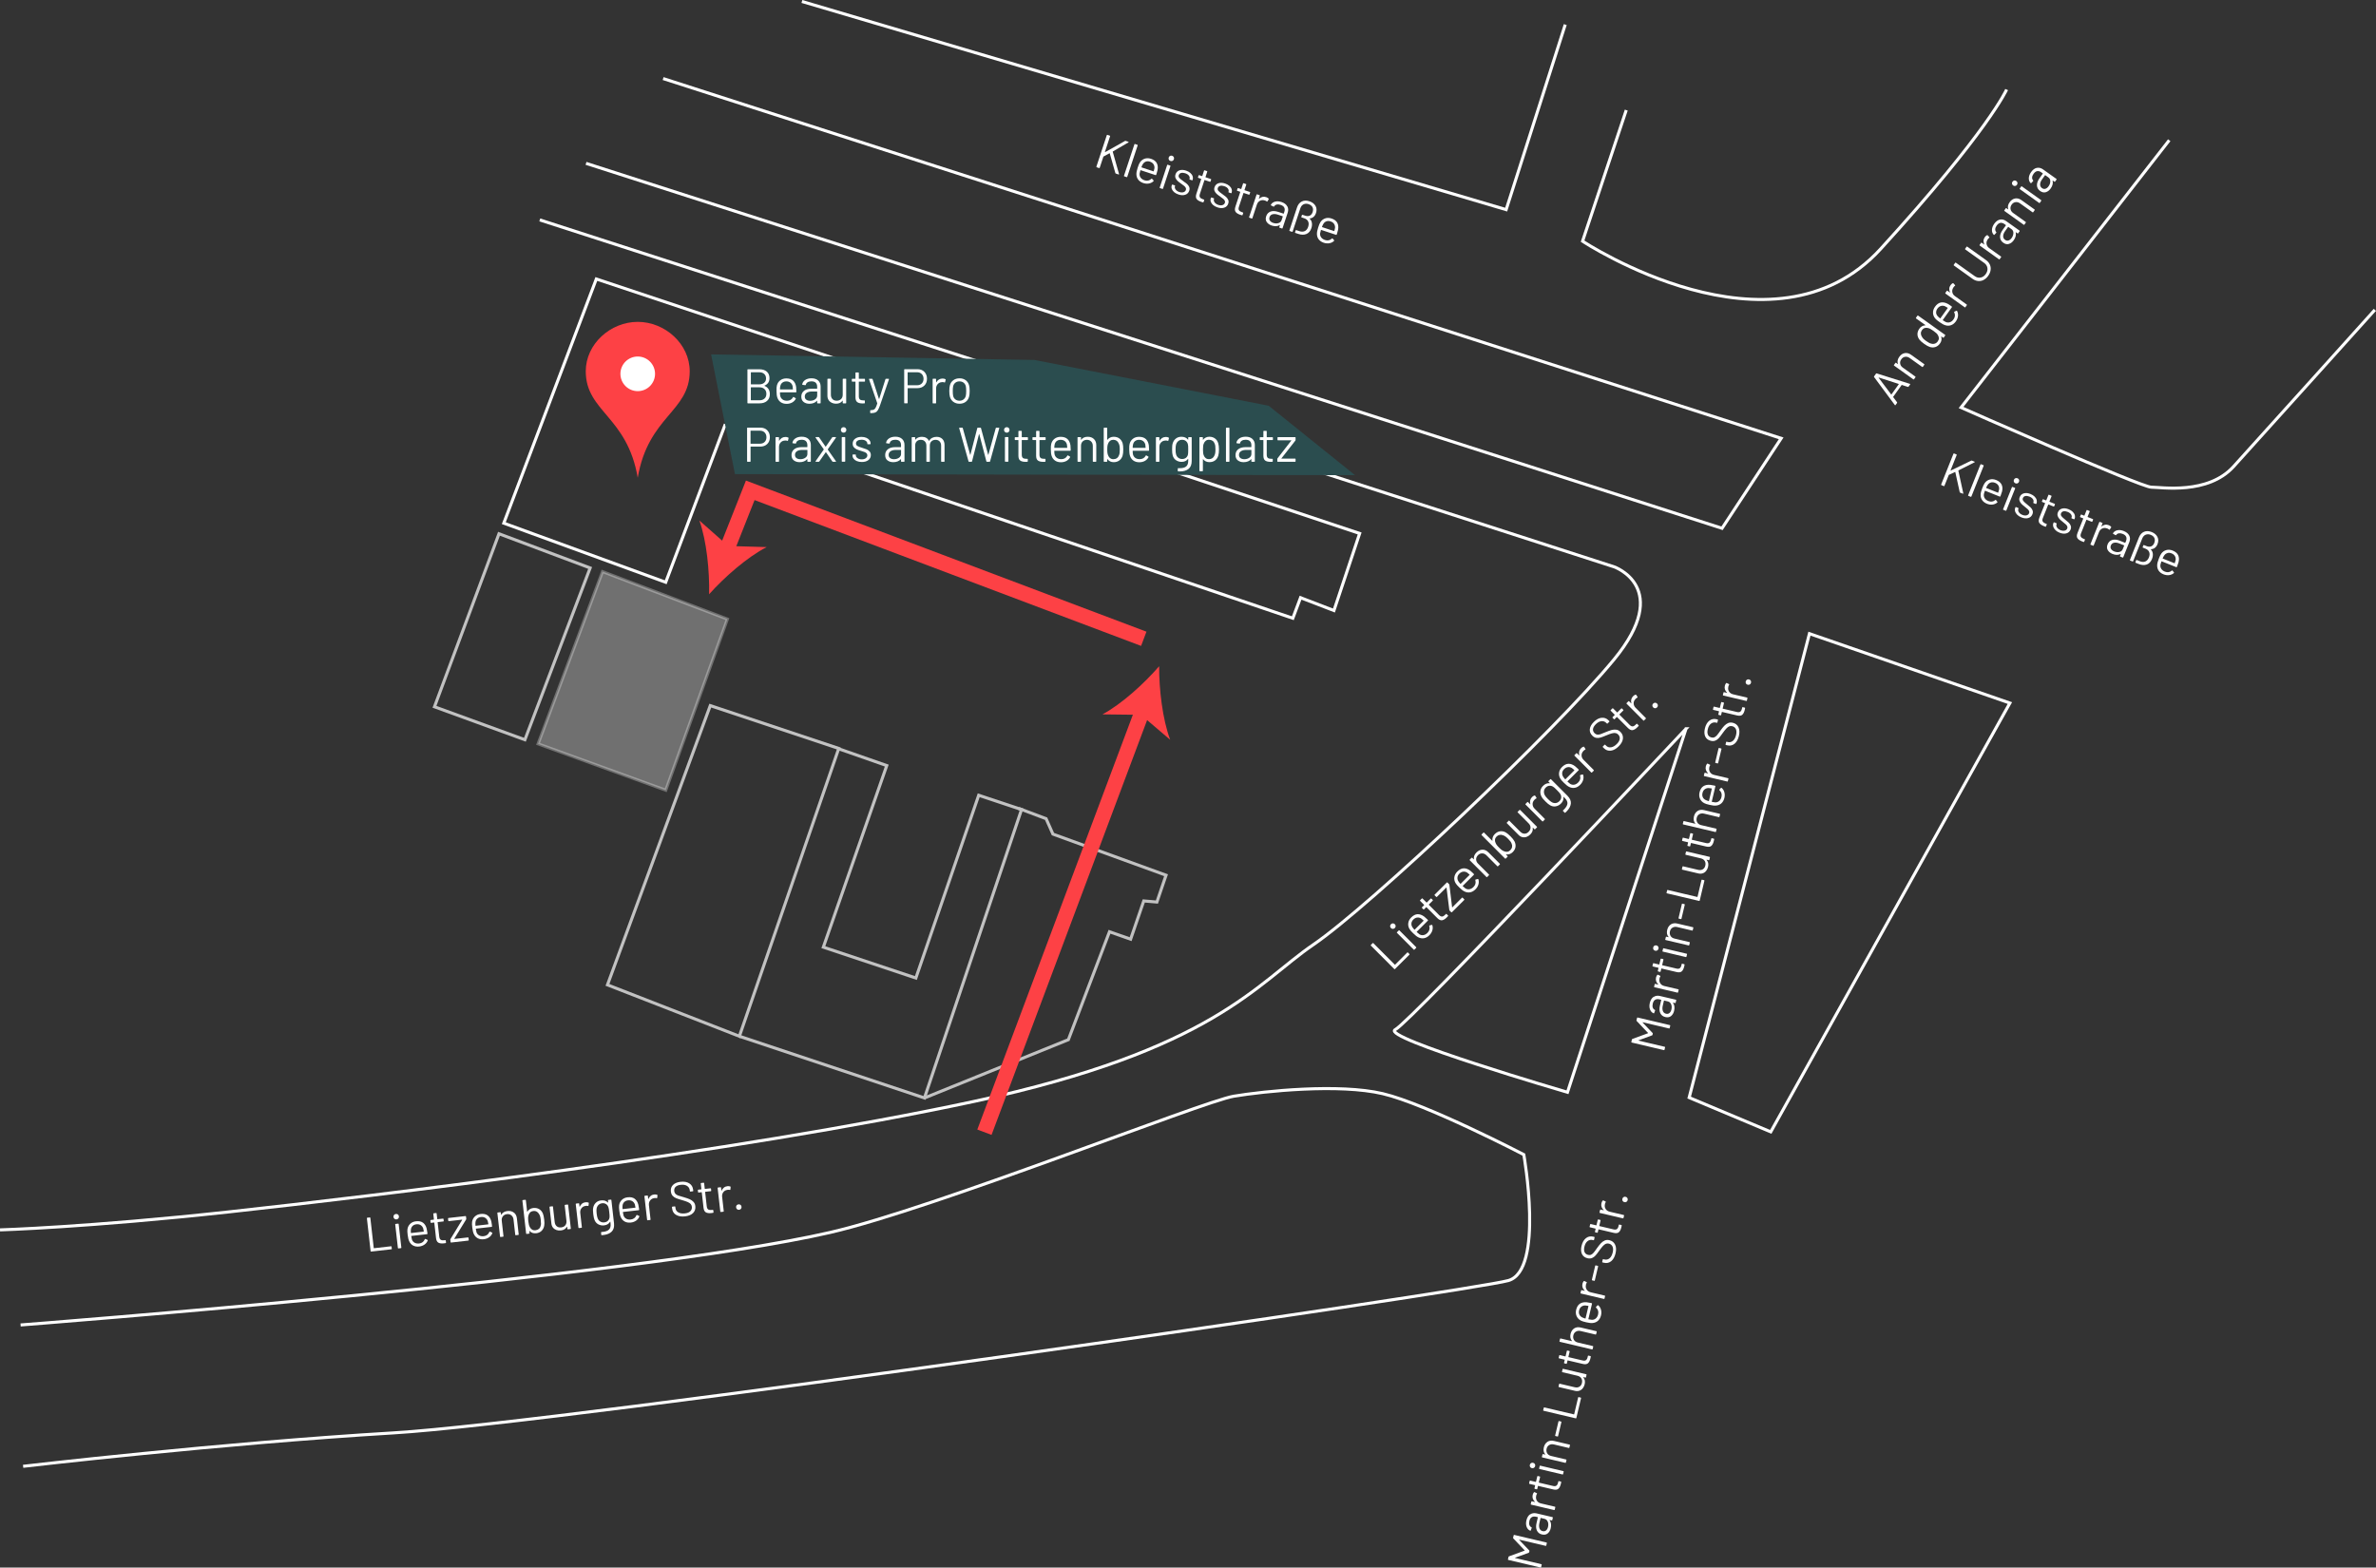 <?xml version="1.0" encoding="UTF-8"?>
<svg xmlns="http://www.w3.org/2000/svg" id="Ebene_2" viewBox="0 0 780.87 515.23">
  <rect x="0" y="0" width="780.87" height="515.23" fill="#333333" stroke="none"/>
  <defs>
    <style>.cls-1{opacity:.3;}.cls-1,.cls-2,.cls-3,.cls-4{stroke-miterlimit:10;}.cls-1,.cls-3,.cls-4{stroke:#fff;}.cls-1,.cls-5{fill:#fff;}.cls-2{stroke:#fd4145;stroke-width:5px;}.cls-2,.cls-3,.cls-4{fill:none;}.cls-3,.cls-6{opacity:.7;}.cls-7{fill:#2b4d4f;}.cls-7,.cls-5,.cls-8{stroke-width:0px;}.cls-8{fill:#fd4145;}</style>
  </defs>
  <g id="Ebene_1-2">
    <path class="cls-4" d="m177.4,72.28l353.08,114.03s19.43,6.76,0,30.41-80.24,81.09-98.83,93.76c-18.58,12.67-32.94,34.63-111.5,51.53-78.56,16.89-198.5,31.25-244.96,36.32S.01,404.24.01,404.24"></path>
    <polyline class="cls-4" points="192.6 53.69 565.95 173.64 585.38 144.07 217.94 25.82"></polyline>
    <path class="cls-4" d="m554.12,239.52s-90.51,96.37-95.58,98.91,56.61,20.58,56.61,20.58l38.96-119.49Z"></path>
    <polygon class="cls-4" points="594.67 208.27 555.14 360.76 581.96 372.02 660.55 231.08 594.67 208.27"></polygon>
    <path class="cls-4" d="m534.47,36.19l-14.36,43.08s62.51,41.39,97.98,2.53c35.48-38.86,41.39-52.37,41.39-52.37"></path>
    <path class="cls-4" d="m712.92,46.09l-68.42,87.85s59.13,26.19,62.51,26.19,18.58,2.53,27.03-6.76,46.46-51.53,46.46-51.53"></path>
    <polygon class="cls-4" points="195.98 91.7 446.85 175.33 438.4 200.67 427.42 196.45 424.89 203.2 238.21 139.85 218.79 191.38 165.57 171.95 195.98 91.7"></polygon>
    <path class="cls-4" d="m6.77,435.49s200.82-15.41,266.07-30.41c34.1-7.84,122.48-43.08,132.61-44.77s34.63-4.22,48.99-.84c14.36,3.38,46.36,20.03,46.36,20.03,0,0,6.76,38.01-5.07,41.39-11.83,3.38-309.9,46.7-366.5,50.08-56.59,3.38-121.63,10.98-121.63,10.98"></path>
    <polyline class="cls-4" points="263.55 .48 495 68.9 514.42 8.08"></polyline>
    <path class="cls-5" d="m458.23,318.51l-7.69-7.7c-.07-.08-.07-.15,0-.23l.58-.58c.08-.08.15-.08.23,0l7.05,7.07s.06.03.09,0l4-3.99c.08-.08.15-.07.23,0l.47.48c.08.08.08.15,0,.23l-4.73,4.72c-.08.08-.15.08-.23,0Z"></path>
    <path class="cls-5" d="m457.77,305.31c-.24,0-.45-.09-.63-.27-.19-.19-.28-.4-.28-.64s.1-.45.28-.63c.18-.18.39-.27.63-.28.24,0,.45.09.64.28.18.18.27.39.27.63s-.09.45-.27.63c-.18.18-.39.27-.63.27Zm6.84,6.81l-5.49-5.5c-.08-.07-.08-.15,0-.22l.58-.58c.08-.08.15-.08.23,0l5.49,5.5c.07.08.07.15,0,.23l-.58.58c-.08.08-.15.07-.23,0Z"></path>
    <path class="cls-5" d="m468.91,302.01l.36.36c.07.08.07.15,0,.23l-3.66,3.65s-.03.06,0,.09c.43.4.72.65.87.74.42.26.87.35,1.33.27.47-.07.91-.32,1.34-.75.32-.32.52-.67.62-1.05s.08-.78-.04-1.18c-.02-.11.02-.18.11-.2l.7-.18c.1-.02.17.02.2.11.17.55.17,1.12,0,1.7-.17.58-.5,1.12-.99,1.61-.54.53-1.12.85-1.73.96s-1.22.02-1.82-.26c-.5-.23-1.08-.68-1.76-1.36-.32-.32-.57-.58-.76-.79-.19-.21-.34-.42-.45-.62-.36-.62-.5-1.27-.4-1.95.09-.68.42-1.3.97-1.85.69-.68,1.39-1.04,2.1-1.06.72-.02,1.44.24,2.16.78.24.18.52.43.84.75Zm-5.04,1.44c-.05.44.04.86.29,1.26.11.21.34.49.68.86.03.03.06.03.09,0l2.93-2.93s.03-.06,0-.09c-.35-.32-.62-.54-.79-.66-.42-.26-.86-.36-1.31-.31-.45.05-.87.27-1.26.65-.37.37-.58.77-.63,1.21Z"></path>
    <path class="cls-5" d="m470.87,296.02l-1.28,1.28s-.03.06,0,.09l3.33,3.34c.36.36.7.54,1.01.52.31-.01.64-.2.98-.54l.28-.28c.08-.08.15-.07.23,0l.46.46c.08.08.08.15,0,.23-.08.1-.22.24-.41.43-.54.54-1.06.85-1.54.93-.48.07-1-.16-1.55-.71l-3.58-3.59s-.06-.03-.09,0l-.69.69c-.08.08-.15.08-.23,0l-.44-.44c-.07-.08-.08-.15,0-.23l.69-.69s.03-.06,0-.09l-1.31-1.31c-.08-.08-.08-.15,0-.23l.55-.55c.08-.08.15-.08.23,0l1.31,1.31s.06.03.09,0l1.28-1.28c.07-.07.15-.07.23,0l.44.44c.08.08.08.15,0,.23Z"></path>
    <path class="cls-5" d="m476.95,299.83l-.54-.54c-.05-.05-.08-.11-.09-.18l-.92-7.36s0-.05-.03-.05c-.02,0-.04,0-.05.02l-3.08,3.07c-.08.08-.15.07-.23,0l-.51-.51c-.08-.08-.08-.15,0-.23l3.98-3.97c.08-.08.15-.08.23,0l.54.54c.05.05.08.11.09.18l.89,7.39s0,.05.03.05.04,0,.05-.02l3.16-3.15c.07-.07.15-.08.23,0l.51.51c.08.08.08.15,0,.23l-4.02,4.01c-.08.08-.15.08-.23,0Z"></path>
    <path class="cls-5" d="m484.03,286.93l.36.36c.07.08.07.15,0,.23l-3.66,3.65s-.03.06,0,.09c.43.4.72.65.87.74.42.26.87.35,1.34.27.47-.08.91-.32,1.34-.75.32-.32.52-.67.62-1.05.1-.38.08-.78-.04-1.18-.02-.11.02-.18.11-.2l.7-.18c.1-.02.17.01.21.11.17.55.17,1.12,0,1.7-.17.59-.5,1.12-.99,1.61-.54.53-1.12.85-1.73.96-.61.11-1.22.03-1.82-.26-.5-.23-1.09-.68-1.76-1.36-.32-.32-.57-.58-.76-.79s-.34-.42-.45-.62c-.36-.62-.5-1.27-.4-1.95.1-.68.42-1.3.97-1.85.69-.68,1.39-1.04,2.11-1.06.72-.02,1.44.24,2.16.78.24.18.52.43.84.75Zm-5.04,1.44c-.05.44.04.86.29,1.26.11.2.34.49.68.86.03.03.06.03.09,0l2.93-2.93s.03-.06,0-.09c-.35-.32-.62-.54-.79-.66-.42-.26-.86-.36-1.31-.31s-.87.27-1.26.65c-.37.37-.58.77-.63,1.21Z"></path>
    <path class="cls-5" d="m487.22,279.27c.71,0,1.37.29,1.96.89l3.73,3.74c.08.08.08.15,0,.23l-.58.58c-.08.08-.15.08-.23,0l-3.57-3.58c-.42-.42-.88-.63-1.4-.64s-.98.18-1.38.58c-.42.42-.62.88-.62,1.39s.21.98.62,1.39l3.59,3.6c.08.08.08.15,0,.23l-.58.58c-.08.08-.15.08-.23,0l-5.49-5.5c-.07-.08-.08-.15,0-.23l.58-.58c.08-.08.15-.08.23,0l.49.49s.03.02.05.02c.02,0,.03-.02.02-.04-.14-.8.14-1.54.83-2.23.61-.6,1.26-.9,1.98-.91Z"></path>
    <path class="cls-5" d="m496.43,274.89c.62.62,1.04,1.15,1.28,1.6.32.61.44,1.23.36,1.86-.08.63-.39,1.2-.92,1.73-.3.3-.64.52-1.01.64-.37.13-.75.16-1.14.1-.02,0-.04,0-.05.02-.01.02,0,.04,0,.05l.49.49c.08.08.08.15,0,.23l-.58.58c-.08.08-.15.08-.23,0l-7.69-7.7c-.08-.08-.08-.15,0-.23l.58-.58c.08-.08.15-.08.23,0l2.67,2.67s.03.02.04.01c.02,0,.02-.03.02-.06-.05-.38-.01-.76.12-1.13.13-.37.34-.7.65-1.01.54-.53,1.12-.85,1.76-.93.64-.09,1.26.04,1.88.39.43.25.94.67,1.54,1.27Zm-.02,1.68c-.17-.23-.43-.52-.79-.88-.37-.37-.68-.64-.93-.8s-.5-.29-.76-.36c-.35-.15-.71-.19-1.08-.12-.37.07-.71.25-1.01.55-.29.29-.46.61-.51.97-.05.36,0,.72.17,1.06.08.23.21.47.38.71.17.24.44.54.81.91.36.36.66.63.89.79.23.17.46.29.69.38.36.17.72.23,1.09.18.36-.04.69-.22,1-.52.32-.32.51-.67.58-1.06.07-.39.02-.76-.16-1.13-.08-.23-.21-.46-.38-.7Z"></path>
    <path class="cls-5" d="m498.8,266.81l.58-.58c.08-.08.15-.07.23,0l5.49,5.5c.08.08.08.15,0,.23l-.58.58c-.08.08-.15.08-.23,0l-.49-.49s-.03-.02-.06-.01c-.02,0-.03.02-.02.04.15.79-.12,1.52-.81,2.21-.36.36-.77.62-1.22.78-.45.16-.91.19-1.36.08-.46-.1-.88-.35-1.27-.74l-3.82-3.83c-.08-.08-.08-.15,0-.23l.58-.58c.08-.08.15-.08.23,0l3.58,3.59c.43.43.89.65,1.38.66.5.01.95-.19,1.36-.6.43-.43.64-.9.64-1.41,0-.51-.22-.98-.64-1.4l-3.58-3.59c-.07-.08-.07-.15,0-.23Z"></path>
    <path class="cls-5" d="m504.33,261.47c.09-.03.16,0,.21.08l.43.68c.05.1.03.17-.08.21-.18.08-.36.2-.52.36l-.14.16c-.38.41-.56.88-.54,1.41.02.53.24,1.01.66,1.43l3.33,3.34c.08.08.08.15,0,.23l-.58.58c-.08.08-.15.08-.23,0l-5.49-5.5c-.08-.08-.08-.15,0-.23l.58-.58c.08-.08.15-.07.23,0l.69.69s.04.03.06.02c.01,0,.02-.02,0-.05-.12-.44-.13-.86-.04-1.25.09-.4.3-.76.62-1.08.25-.25.51-.42.79-.5Z"></path>
    <path class="cls-5" d="m508.92,256.71l.58-.58c.08-.08.15-.08.23,0l5.41,5.42c.84.84,1.22,1.71,1.12,2.59-.1.88-.57,1.74-1.42,2.59-.17.17-.31.3-.41.38-.08.07-.16.06-.24-.01l-.5-.54s-.05-.08-.05-.12c0-.04.02-.07.06-.1l.32-.29c.7-.7,1.07-1.35,1.12-1.94.04-.59-.23-1.19-.83-1.78l-.42-.42s-.03-.02-.05-.01c-.01,0-.02.03-.02.06.1.8-.16,1.52-.81,2.16-.49.49-1.06.79-1.7.91-.65.12-1.27,0-1.88-.36-.4-.22-.91-.63-1.52-1.25-.33-.33-.6-.62-.81-.87-.21-.25-.37-.49-.49-.73-.32-.59-.43-1.2-.36-1.83.08-.63.37-1.19.87-1.69.67-.67,1.4-.96,2.2-.86.03,0,.05,0,.05-.03,0-.02,0-.04-.02-.05l-.44-.44c-.08-.08-.08-.15,0-.23Zm3.45,3.7c-.16-.17-.39-.42-.71-.74-.38-.38-.65-.64-.79-.76-.14-.12-.28-.23-.42-.31-.38-.26-.79-.37-1.23-.34-.45.03-.85.23-1.21.59-.35.35-.55.76-.59,1.21-.04.45.05.88.28,1.31.16.32.5.73,1.02,1.25.55.55.97.9,1.25,1.03.39.24.82.34,1.28.3.46-.04.87-.25,1.23-.61.37-.37.57-.77.61-1.21.04-.44-.08-.85-.33-1.23-.09-.13-.21-.29-.37-.46Z"></path>
    <path class="cls-5" d="m518.46,252.57l.36.36c.08.08.07.15,0,.23l-3.66,3.65s-.03.06,0,.09c.43.4.72.65.87.74.42.26.87.35,1.33.27.47-.07.91-.32,1.34-.75.32-.32.52-.67.62-1.05.1-.38.08-.78-.04-1.18-.02-.11.02-.18.12-.2l.7-.18c.1-.02.17.02.2.11.17.55.17,1.12,0,1.7-.17.58-.5,1.12-.99,1.61-.54.53-1.12.85-1.73.96-.61.11-1.22.03-1.82-.26-.5-.23-1.09-.68-1.76-1.36-.32-.32-.57-.58-.76-.79-.19-.21-.34-.42-.45-.62-.36-.62-.5-1.27-.4-1.95.09-.68.42-1.3.97-1.85.69-.69,1.39-1.04,2.1-1.06.72-.02,1.44.24,2.16.78.24.18.52.43.84.75Zm-5.04,1.44c-.05.44.04.86.29,1.26.11.2.34.49.68.86.03.03.06.03.09,0l2.93-2.93s.03-.06,0-.09c-.35-.32-.62-.54-.79-.66-.42-.26-.86-.36-1.31-.31-.45.05-.87.27-1.26.65-.37.37-.58.77-.64,1.21Z"></path>
    <path class="cls-5" d="m520.42,245.42c.09-.03.16,0,.21.08l.43.68c.05.1.03.17-.08.21-.18.08-.35.2-.52.36l-.14.16c-.38.41-.56.88-.54,1.41.02.53.24,1.01.66,1.43l3.33,3.34c.08.08.08.15,0,.23l-.58.58c-.08.08-.15.08-.23,0l-5.49-5.5c-.08-.08-.08-.15,0-.23l.58-.58c.08-.07.15-.07.23,0l.69.69s.04.03.06.02.02-.02.01-.05c-.12-.44-.14-.86-.04-1.25.09-.4.3-.76.62-1.08.25-.25.51-.42.79-.5Z"></path>
    <path class="cls-5" d="m529.41,246.73c-.88.11-1.64-.16-2.28-.8l-.35-.35c-.08-.07-.08-.15,0-.23l.55-.55c.08-.08.15-.07.23,0l.3.31c.44.44.97.61,1.6.52.63-.09,1.27-.46,1.91-1.1.58-.58.9-1.14.96-1.69.06-.55-.12-1.02-.53-1.43-.26-.26-.56-.42-.89-.47-.33-.05-.72-.01-1.18.11-.46.12-1.06.34-1.8.65-.79.34-1.43.58-1.91.72-.48.14-.96.18-1.42.1-.46-.08-.89-.32-1.3-.73-.63-.63-.9-1.35-.81-2.14.09-.79.52-1.57,1.29-2.34.84-.84,1.7-1.3,2.57-1.39.88-.09,1.64.19,2.29.84l.25.25c.08.08.08.15,0,.23l-.57.56c-.08.08-.15.08-.23,0l-.2-.2c-.44-.44-.97-.63-1.59-.56-.62.06-1.24.4-1.85,1.01-.54.54-.84,1.06-.91,1.56-.07.51.11.97.52,1.38.27.27.57.43.88.46s.67,0,1.06-.13c.39-.13.97-.36,1.72-.69.78-.32,1.43-.55,1.96-.69.53-.14,1.04-.17,1.53-.1s.94.32,1.35.73c.63.63.9,1.37.81,2.22-.09.85-.55,1.68-1.38,2.51-.85.85-1.72,1.33-2.6,1.44Z"></path>
    <path class="cls-5" d="m533.5,233.52l-1.28,1.28s-.03.06,0,.09l3.33,3.34c.36.36.7.54,1.01.52.31-.01.64-.2.98-.54l.28-.28c.08-.08.15-.08.23,0l.46.46c.08.08.08.15,0,.23-.08.1-.22.24-.41.43-.54.54-1.06.85-1.54.93s-1-.16-1.55-.71l-3.58-3.59s-.06-.03-.09,0l-.69.69c-.08.08-.15.08-.23,0l-.44-.44c-.08-.08-.08-.15,0-.23l.69-.69s.03-.06,0-.09l-1.31-1.31c-.08-.07-.08-.15,0-.22l.55-.55c.08-.08.15-.07.23,0l1.31,1.31s.06.03.09,0l1.28-1.28c.08-.08.15-.08.23,0l.44.44c.08.08.08.15,0,.23Z"></path>
    <path class="cls-5" d="m537.54,228.33c.09-.03.16,0,.21.08l.43.68c.05.1.03.17-.08.21-.18.08-.36.2-.52.36l-.14.16c-.38.41-.56.88-.54,1.41.02.53.24,1.01.66,1.43l3.33,3.34c.08.08.07.15,0,.23l-.58.58c-.08.08-.15.08-.23,0l-5.49-5.5c-.08-.08-.08-.15,0-.23l.58-.58c.08-.07.15-.07.23,0l.69.69s.04.03.06.02c.01,0,.02-.02,0-.05-.12-.44-.13-.86-.04-1.25.09-.4.3-.76.62-1.09.25-.25.51-.41.79-.5Z"></path>
    <path class="cls-5" d="m543.95,232.79c-.24,0-.45-.1-.63-.28s-.28-.4-.28-.63c0-.23.09-.44.28-.63.18-.18.39-.27.63-.28.24,0,.45.09.64.28.18.18.27.39.27.63,0,.24-.09.45-.27.63-.19.19-.4.28-.64.28Z"></path>
    <path class="cls-5" d="m537.83,335.37l.19-.81c.02-.1.09-.14.19-.12l10.59,2.5c.1.03.14.09.12.19l-.19.79c-.02.1-.09.14-.19.12l-8.66-2.04s-.05,0-.07.02c-.01.02,0,.04.02.05l3.29,3.46c.06.07.08.14.07.21l-.1.41c-.02.07-.06.13-.14.16l-4.46,1.63s-.05.02-.04.04c0,.02.02.04.05.05l8.61,2.03c.1.02.14.09.12.19l-.19.79c-.02.1-.09.14-.19.12l-10.59-2.5c-.1-.02-.14-.09-.12-.19l.19-.81c.02-.08.07-.14.14-.17l5.13-1.88s.02-.02.03-.04c0-.02,0-.04,0-.05l-3.74-3.94c-.06-.07-.08-.14-.07-.21Z"></path>
    <path class="cls-5" d="m543.46,327.68c.6-.4,1.29-.5,2.08-.32l5.23,1.23c.1.02.14.09.12.19l-.19.79c-.02.1-.09.14-.19.12l-.64-.15s-.04,0-.05.01c-.01.01-.01.03,0,.06.25.33.41.73.47,1.18s.03.93-.09,1.44c-.17.74-.51,1.31-1,1.72s-1.12.52-1.89.34c-.78-.18-1.33-.61-1.65-1.28-.32-.67-.36-1.51-.12-2.52l.43-1.81s0-.07-.05-.08l-.59-.14c-.53-.12-.98-.08-1.36.15-.38.22-.64.65-.79,1.27-.12.5-.12.93,0,1.28.12.36.34.61.67.76.1.06.13.13.1.22l-.31.82c-.05.11-.1.15-.16.11-.56-.22-.96-.64-1.2-1.27-.24-.63-.26-1.34-.07-2.15.22-.93.63-1.6,1.23-2Zm5.76,2.43c-.2-.52-.56-.84-1.08-.96l-1.21-.29s-.07,0-.08.05l-.38,1.63c-.16.68-.15,1.27.03,1.75.18.48.52.78,1.02.9.46.11.84.03,1.15-.23s.52-.65.64-1.16c.14-.61.12-1.18-.08-1.7Z"></path>
    <path class="cls-5" d="m544.67,320.43c.06-.07.14-.09.22-.05l.72.35c.1.06.11.13.05.22-.11.16-.2.35-.25.58l-.03.21c-.11.54-.01,1.04.28,1.48.29.44.73.73,1.32.87l4.59,1.08c.1.02.14.09.12.19l-.19.79c-.03.1-.09.14-.19.12l-7.57-1.78c-.1-.02-.14-.09-.12-.19l.19-.79c.02-.1.09-.14.19-.12l.95.22s.05,0,.06-.01c0-.01,0-.03-.01-.04-.33-.31-.57-.66-.7-1.04-.13-.39-.15-.8-.04-1.25.08-.34.22-.62.41-.84Z"></path>
    <path class="cls-5" d="m546.69,315.42l-.42,1.76s0,.07.05.08l4.59,1.08c.5.12.88.09,1.13-.09.25-.18.44-.5.55-.98l.09-.39c.02-.1.09-.14.19-.12l.64.15c.1.02.14.09.12.19-.02.13-.06.32-.12.58-.18.75-.45,1.28-.82,1.6-.37.32-.93.39-1.69.21l-4.94-1.16s-.07,0-.08.05l-.22.95c-.03.11-.09.14-.19.12l-.61-.14c-.1-.03-.14-.09-.12-.19l.22-.95s0-.07-.05-.08l-1.81-.43c-.1-.02-.14-.09-.12-.19l.18-.76c.02-.1.09-.14.19-.12l1.81.43s.07,0,.08-.05l.42-1.76c.02-.1.09-.14.19-.12l.61.14c.1.02.14.09.12.19Z"></path>
    <path class="cls-5" d="m544.66,312.39c-.21.13-.43.16-.68.1-.26-.06-.45-.19-.57-.4-.12-.2-.15-.43-.09-.68.06-.25.19-.44.39-.57.2-.13.43-.16.69-.1.25.06.44.19.56.4.13.21.16.43.1.68s-.19.44-.4.56Zm9.4,2.18l-7.57-1.79c-.1-.02-.14-.09-.12-.19l.19-.79c.02-.1.09-.14.19-.12l7.57,1.79c.1.02.14.09.12.19l-.19.79c-.02.1-.09.14-.19.12Z"></path>
    <path class="cls-5" d="m549.11,303.83c.6-.38,1.32-.47,2.14-.28l5.14,1.21c.1.02.14.09.12.19l-.19.79c-.02.1-.09.14-.19.12l-4.92-1.16c-.57-.13-1.08-.07-1.52.19-.45.26-.73.67-.86,1.22-.13.57-.07,1.07.2,1.51.27.44.69.72,1.26.86l4.95,1.17c.1.02.14.09.12.19l-.19.79c-.02.11-.09.14-.19.12l-7.57-1.78c-.1-.03-.14-.09-.12-.19l.19-.79c.02-.1.09-.14.19-.12l.67.16s.04,0,.05-.01c.01-.01.01-.03,0-.04-.54-.61-.69-1.38-.47-2.33.2-.83.6-1.43,1.2-1.81Z"></path>
    <path class="cls-5" d="m552.42,302.09l-.65-.15c-.1-.02-.14-.09-.12-.19l1.09-4.61c.02-.1.09-.14.19-.12l.65.15c.1.02.14.09.12.19l-1.09,4.61c-.02.1-.09.14-.19.12Z"></path>
    <path class="cls-5" d="m558.42,296.12l-10.59-2.5c-.1-.02-.14-.09-.12-.19l.19-.79c.02-.1.09-.14.19-.12l9.72,2.29s.07,0,.08-.05l1.3-5.5c.02-.11.09-.14.19-.12l.65.15c.1.02.14.09.12.19l-1.54,6.51c-.02.1-.09.14-.19.12Z"></path>
    <path class="cls-5" d="m553.9,280.76l.19-.79c.02-.1.09-.14.19-.12l7.57,1.78c.1.02.14.09.12.19l-.19.79c-.02.1-.09.14-.19.12l-.67-.16s-.04,0-.05.02c-.02.02-.01.04,0,.05.54.59.7,1.35.48,2.3-.12.5-.33.93-.63,1.31s-.67.64-1.11.79c-.44.15-.93.17-1.47.04l-5.26-1.24c-.1-.02-.14-.09-.12-.19l.19-.79c.02-.1.09-.14.19-.12l4.94,1.16c.59.14,1.1.08,1.53-.17.43-.25.71-.66.84-1.23.14-.59.07-1.1-.2-1.53-.27-.43-.7-.71-1.28-.85l-4.94-1.16c-.1-.02-.14-.09-.12-.19Z"></path>
    <path class="cls-5" d="m556.42,274.17l-.42,1.76s0,.07.05.08l4.59,1.08c.5.12.88.09,1.13-.09s.44-.5.55-.98l.09-.39c.02-.1.09-.14.19-.12l.64.15c.1.02.14.09.12.19-.02.13-.06.32-.12.58-.18.75-.45,1.28-.82,1.6-.37.32-.93.39-1.69.21l-4.94-1.16s-.07,0-.08.05l-.22.95c-.02.11-.09.14-.19.12l-.61-.14c-.1-.03-.14-.09-.12-.19l.22-.95s0-.07-.05-.08l-1.81-.43c-.1-.02-.14-.09-.12-.19l.18-.76c.02-.1.09-.14.19-.12l1.81.43s.07,0,.08-.05l.42-1.76c.02-.1.09-.14.19-.12l.61.14c.1.02.14.09.12.19Z"></path>
    <path class="cls-5" d="m557.9,266.55c.6-.38,1.32-.47,2.14-.28l5.14,1.21c.1.02.14.09.12.19l-.19.79c-.02.1-.09.14-.19.12l-4.92-1.16c-.57-.13-1.08-.07-1.52.19-.45.26-.73.67-.86,1.22-.13.57-.07,1.07.2,1.51s.69.72,1.26.86l4.95,1.17c.1.03.14.09.12.19l-.19.79c-.03.11-.09.14-.19.12l-10.59-2.5c-.1-.02-.14-.09-.12-.19l.19-.79c.02-.1.09-.14.19-.12l3.69.87s.04,0,.05-.01c.01-.01.01-.03,0-.04-.54-.61-.69-1.38-.47-2.33.2-.83.6-1.43,1.2-1.81Z"></path>
    <path class="cls-5" d="m563.14,258.14l.5.12c.1.02.14.09.12.19l-1.19,5.03s0,.07.05.08c.58.11.95.17,1.13.17.49,0,.92-.16,1.28-.47.36-.31.61-.76.74-1.34.1-.44.09-.84-.02-1.22-.12-.38-.34-.7-.66-.98-.08-.08-.08-.16-.01-.23l.5-.52c.07-.07.15-.08.23-.01.44.38.74.86.9,1.45.16.59.17,1.22,0,1.89-.18.73-.51,1.31-.97,1.73-.46.42-1.02.66-1.69.74-.54.07-1.28,0-2.21-.23-.44-.1-.79-.19-1.06-.28-.27-.08-.51-.18-.71-.29-.63-.34-1.09-.82-1.37-1.45-.28-.63-.33-1.32-.15-2.08.22-.94.63-1.61,1.23-2.01.6-.4,1.35-.55,2.25-.47.3.03.67.09,1.1.19Zm-3.52,3.88c.19.4.49.7.91.91.2.11.55.24,1.03.38.04,0,.07,0,.08-.05l.95-4.03s0-.07-.05-.08c-.47-.09-.81-.14-1.02-.14-.49,0-.92.15-1.28.43-.36.28-.6.69-.72,1.22-.12.51-.09.96.1,1.36Z"></path>
    <path class="cls-5" d="m561.03,251.04c.06-.07.14-.09.22-.05l.72.35c.1.06.11.13.05.22-.11.16-.2.35-.25.58l-.03.21c-.11.54-.01,1.04.28,1.48.3.44.73.73,1.32.87l4.59,1.08c.1.02.14.09.12.19l-.19.79c-.02.1-.09.14-.19.12l-7.57-1.79c-.1-.02-.14-.09-.12-.19l.19-.79c.03-.1.09-.14.19-.12l.95.22s.05,0,.06-.01c0-.01,0-.03-.01-.04-.33-.31-.57-.66-.7-1.04-.13-.39-.15-.8-.04-1.25.08-.34.22-.62.41-.84Z"></path>
    <path class="cls-5" d="m564.48,250.92l-.65-.15c-.1-.02-.14-.09-.12-.19l1.09-4.61c.03-.1.09-.14.19-.12l.65.15c.1.02.14.09.12.19l-1.09,4.61c-.02.1-.09.14-.19.12Z"></path>
    <path class="cls-5" d="m570.06,244.46c-.69.55-1.48.73-2.36.52l-.48-.11c-.1-.02-.14-.09-.12-.19l.18-.76c.02-.1.09-.14.19-.12l.42.1c.6.14,1.15,0,1.63-.4.49-.41.83-1.06,1.04-1.94.19-.8.16-1.45-.08-1.94-.24-.49-.64-.81-1.2-.94-.36-.09-.7-.06-1,.07s-.62.37-.94.72c-.32.34-.72.85-1.19,1.5-.5.71-.91,1.25-1.25,1.62-.33.38-.72.65-1.15.83-.43.18-.93.2-1.49.07-.87-.21-1.48-.67-1.82-1.39-.34-.72-.38-1.61-.13-2.67.27-1.15.76-2,1.45-2.54s1.49-.7,2.38-.49l.34.08c.1.02.14.09.12.19l-.18.78c-.02.1-.09.14-.19.12l-.28-.07c-.6-.14-1.15-.02-1.65.36-.5.38-.84.99-1.04,1.83-.17.74-.16,1.34.05,1.8s.6.76,1.17.9c.37.09.71.07.99-.07s.57-.36.83-.67c.27-.31.63-.81,1.1-1.49.49-.68.92-1.23,1.3-1.62s.8-.69,1.25-.89c.46-.19.96-.22,1.53-.09.87.21,1.49.69,1.86,1.46.37.77.42,1.72.15,2.86-.28,1.17-.76,2.04-1.45,2.59Z"></path>
    <path class="cls-5" d="m566.58,231.09l-.42,1.76s0,.07.05.08l4.59,1.08c.5.12.88.09,1.13-.09.25-.17.44-.5.55-.98l.09-.39c.02-.1.09-.14.19-.12l.64.15c.1.02.14.09.12.19-.02.13-.06.32-.12.58-.18.75-.45,1.28-.82,1.6-.37.32-.93.39-1.69.21l-4.94-1.16s-.07,0-.08.05l-.22.95c-.02.1-.09.14-.19.12l-.61-.14c-.1-.03-.14-.09-.12-.19l.22-.95s0-.07-.05-.08l-1.81-.43c-.1-.02-.14-.09-.12-.19l.18-.76c.02-.1.09-.14.19-.12l1.81.43s.07,0,.08-.05l.42-1.76c.02-.1.09-.14.19-.12l.61.14c.1.02.14.09.12.19Z"></path>
    <path class="cls-5" d="m567.28,224.55c.06-.07.14-.09.22-.05l.72.35c.1.06.11.13.05.22-.11.16-.2.35-.25.58l-.03.21c-.11.54-.01,1.04.28,1.48.29.44.73.73,1.32.87l4.59,1.08c.1.02.14.09.12.19l-.19.79c-.03.1-.09.14-.19.12l-7.57-1.78c-.1-.02-.14-.09-.12-.19l.19-.79c.02-.1.09-.14.19-.12l.95.22s.05,0,.06-.01c0-.01,0-.03-.01-.04-.33-.31-.57-.66-.7-1.04-.13-.39-.15-.8-.04-1.25.08-.34.22-.62.41-.84Z"></path>
    <path class="cls-5" d="m575.07,224.97c-.2.12-.43.15-.68.09-.26-.06-.45-.19-.57-.39-.12-.2-.15-.43-.09-.69.06-.25.19-.44.39-.57.2-.13.43-.16.69-.1.25.06.44.19.56.4.13.2.16.43.1.68-.06.26-.19.45-.4.57Z"></path>
    <path class="cls-5" d="m497.28,505.43l.19-.81c.02-.1.09-.14.19-.12l10.59,2.5c.1.03.14.09.12.19l-.19.79c-.02.1-.09.14-.19.12l-8.66-2.04s-.05,0-.07.02c-.01.02,0,.04.02.05l3.29,3.46c.06.07.08.14.07.21l-.1.41c-.02.07-.06.13-.14.16l-4.46,1.63s-.05.02-.04.04c0,.02.02.04.05.05l8.61,2.03c.1.02.14.09.12.19l-.19.79c-.02.1-.09.14-.19.12l-10.59-2.5c-.1-.02-.14-.09-.12-.19l.19-.81c.02-.08.07-.14.14-.17l5.13-1.88s.02-.02.03-.04c0-.02,0-.04,0-.05l-3.74-3.94c-.06-.07-.08-.14-.07-.21Z"></path>
    <path class="cls-5" d="m502.91,497.74c.6-.4,1.29-.5,2.08-.32l5.23,1.23c.1.02.14.09.12.19l-.19.79c-.02.1-.09.14-.19.12l-.64-.15s-.04,0-.05.01c-.01.01-.01.03,0,.06.25.33.41.73.47,1.18s.03.93-.09,1.44c-.17.74-.51,1.31-1,1.72s-1.12.52-1.89.34c-.78-.18-1.33-.61-1.65-1.28-.32-.67-.36-1.51-.12-2.52l.43-1.81s0-.07-.05-.08l-.59-.14c-.53-.12-.98-.08-1.36.15-.38.22-.64.65-.79,1.27-.12.5-.12.93,0,1.28.12.36.34.61.67.76.1.06.13.13.1.22l-.31.82c-.05.11-.1.15-.16.11-.56-.22-.96-.64-1.2-1.27-.24-.63-.26-1.34-.07-2.15.22-.93.63-1.6,1.23-2Zm5.76,2.43c-.2-.52-.56-.84-1.08-.96l-1.21-.29s-.07,0-.08.05l-.38,1.63c-.16.68-.15,1.27.03,1.75.18.48.52.78,1.02.9.46.11.84.03,1.15-.23s.52-.65.64-1.16c.14-.61.12-1.18-.08-1.7Z"></path>
    <path class="cls-5" d="m504.13,490.49c.06-.07.14-.09.22-.05l.72.35c.1.06.11.13.05.22-.11.16-.2.35-.25.58l-.03.21c-.11.54-.01,1.04.28,1.48.29.44.73.73,1.32.87l4.59,1.08c.1.02.14.09.12.19l-.19.79c-.03.1-.09.14-.19.12l-7.57-1.78c-.1-.02-.14-.09-.12-.19l.19-.79c.02-.1.09-.14.19-.12l.95.22s.05,0,.06-.01c0-.01,0-.03-.01-.04-.33-.31-.57-.66-.7-1.04-.13-.39-.15-.8-.04-1.25.08-.34.22-.62.41-.84Z"></path>
    <path class="cls-5" d="m506.15,485.48l-.42,1.76s0,.07.05.08l4.59,1.08c.5.12.88.09,1.13-.09.25-.18.44-.5.55-.98l.09-.39c.02-.1.09-.14.19-.12l.64.15c.1.02.14.09.12.19-.02.13-.06.32-.12.58-.18.75-.45,1.28-.82,1.6-.37.32-.93.39-1.69.21l-4.94-1.16s-.07,0-.08.05l-.22.95c-.03.11-.09.14-.19.12l-.61-.14c-.1-.03-.14-.09-.12-.19l.22-.95s0-.07-.05-.08l-1.81-.43c-.1-.02-.14-.09-.12-.19l.18-.76c.02-.1.09-.14.19-.12l1.81.43s.07,0,.08-.05l.42-1.76c.02-.1.09-.14.19-.12l.61.14c.1.02.14.09.12.19Z"></path>
    <path class="cls-5" d="m504.12,482.45c-.21.13-.43.16-.68.1-.26-.06-.45-.19-.57-.4-.12-.2-.15-.43-.09-.68.06-.25.19-.44.39-.57.2-.13.43-.16.69-.1.25.06.44.19.56.4.13.21.16.43.1.68s-.19.44-.4.56Zm9.4,2.18l-7.57-1.79c-.1-.02-.14-.09-.12-.19l.19-.79c.02-.1.09-.14.19-.12l7.57,1.79c.1.02.14.09.12.19l-.19.79c-.02.1-.09.14-.19.12Z"></path>
    <path class="cls-5" d="m508.57,473.89c.6-.38,1.32-.47,2.14-.28l5.14,1.21c.1.02.14.09.12.19l-.19.79c-.02.1-.09.14-.19.12l-4.92-1.16c-.57-.13-1.08-.07-1.52.19-.45.26-.73.67-.86,1.22-.13.57-.07,1.07.2,1.51.27.44.69.72,1.26.86l4.95,1.17c.1.02.14.09.12.19l-.19.79c-.02.11-.09.14-.19.12l-7.57-1.78c-.1-.03-.14-.09-.12-.19l.19-.79c.02-.1.09-.14.19-.12l.67.16s.04,0,.05-.01c.01-.01.01-.03,0-.04-.54-.61-.69-1.38-.47-2.33.2-.83.6-1.43,1.2-1.81Z"></path>
    <path class="cls-5" d="m511.87,472.15l-.65-.15c-.1-.02-.14-.09-.12-.19l1.09-4.61c.02-.1.09-.14.19-.12l.65.15c.1.02.14.09.12.19l-1.09,4.61c-.02.1-.09.14-.19.12Z"></path>
    <path class="cls-5" d="m517.88,466.19l-10.59-2.5c-.1-.02-.14-.09-.12-.19l.19-.79c.02-.1.09-.14.19-.12l9.72,2.29s.07,0,.08-.05l1.3-5.5c.02-.11.09-.14.19-.12l.65.15c.1.02.14.09.12.19l-1.54,6.51c-.02.1-.09.14-.19.12Z"></path>
    <path class="cls-5" d="m513.35,450.82l.19-.79c.02-.1.09-.14.19-.12l7.57,1.78c.1.02.14.09.12.19l-.19.79c-.02.1-.09.14-.19.12l-.67-.16s-.04,0-.05.02c-.02.02-.01.04,0,.05.54.59.7,1.35.48,2.3-.12.5-.33.93-.63,1.31s-.67.64-1.11.79c-.44.15-.93.17-1.47.04l-5.26-1.24c-.1-.02-.14-.09-.12-.19l.19-.79c.02-.1.09-.14.19-.12l4.94,1.16c.59.14,1.1.08,1.53-.17.43-.25.71-.66.84-1.23.14-.59.07-1.1-.2-1.53-.27-.43-.7-.71-1.28-.85l-4.94-1.16c-.1-.02-.14-.09-.12-.19Z"></path>
    <path class="cls-5" d="m515.87,444.23l-.42,1.76s0,.07.05.08l4.59,1.08c.5.12.88.09,1.13-.09s.44-.5.55-.98l.09-.39c.02-.1.09-.14.19-.12l.64.15c.1.02.14.09.12.19-.02.13-.06.32-.12.58-.18.75-.45,1.28-.82,1.6-.37.32-.93.39-1.69.21l-4.94-1.16s-.07,0-.08.05l-.22.95c-.02.11-.09.14-.19.12l-.61-.14c-.1-.03-.14-.09-.12-.19l.22-.95s0-.07-.05-.08l-1.81-.43c-.1-.02-.14-.09-.12-.19l.18-.76c.02-.1.09-.14.19-.12l1.81.43s.07,0,.08-.05l.42-1.76c.02-.1.09-.14.19-.12l.61.14c.1.02.14.09.12.19Z"></path>
    <path class="cls-5" d="m517.36,436.61c.6-.38,1.32-.47,2.14-.28l5.14,1.21c.1.02.14.09.12.19l-.19.79c-.02.1-.09.14-.19.12l-4.92-1.16c-.57-.13-1.08-.07-1.52.19-.45.26-.73.67-.86,1.22-.13.57-.07,1.07.2,1.51s.69.72,1.26.86l4.95,1.17c.1.03.14.09.12.19l-.19.79c-.03.11-.09.14-.19.12l-10.59-2.5c-.1-.02-.14-.09-.12-.19l.19-.79c.02-.1.09-.14.19-.12l3.69.87s.04,0,.05-.01c.01-.01.01-.03,0-.04-.54-.61-.69-1.38-.47-2.33.2-.83.6-1.43,1.2-1.81Z"></path>
    <path class="cls-5" d="m522.59,428.21l.5.12c.1.02.14.09.12.19l-1.19,5.03s0,.07.05.08c.58.11.95.17,1.13.17.49,0,.92-.16,1.28-.47.36-.31.61-.76.74-1.34.1-.44.09-.84-.02-1.22-.12-.38-.34-.7-.66-.98-.08-.08-.08-.16-.01-.23l.5-.52c.07-.07.15-.08.23-.01.44.38.74.86.9,1.45.16.59.17,1.22,0,1.89-.18.73-.51,1.31-.97,1.73-.46.42-1.02.66-1.69.74-.54.07-1.28,0-2.21-.23-.44-.1-.79-.19-1.06-.28-.27-.08-.51-.18-.71-.29-.63-.34-1.09-.82-1.37-1.45-.28-.63-.33-1.32-.15-2.08.22-.94.63-1.61,1.23-2.01.6-.4,1.35-.55,2.25-.47.3.03.67.09,1.1.19Zm-3.52,3.88c.19.4.49.7.91.91.2.11.55.24,1.03.38.04,0,.07,0,.08-.05l.95-4.03s0-.07-.05-.08c-.47-.09-.81-.14-1.02-.14-.49,0-.92.15-1.28.43-.36.28-.6.69-.72,1.22-.12.51-.09.96.1,1.36Z"></path>
    <path class="cls-5" d="m520.49,421.1c.06-.07.14-.09.22-.05l.72.35c.1.06.11.13.05.22-.11.16-.2.35-.25.58l-.03.21c-.11.54-.01,1.04.28,1.48.3.44.73.73,1.32.87l4.59,1.08c.1.02.14.09.12.19l-.19.79c-.02.1-.09.14-.19.12l-7.57-1.79c-.1-.02-.14-.09-.12-.19l.19-.79c.03-.1.09-.14.19-.12l.95.22s.05,0,.06-.01c0-.01,0-.03-.01-.04-.33-.31-.57-.66-.7-1.04-.13-.39-.15-.8-.04-1.25.08-.34.22-.62.41-.84Z"></path>
    <path class="cls-5" d="m523.94,420.98l-.65-.15c-.1-.02-.14-.09-.12-.19l1.09-4.61c.03-.1.09-.14.19-.12l.65.15c.1.02.14.09.12.19l-1.09,4.61c-.02.1-.09.14-.19.12Z"></path>
    <path class="cls-5" d="m529.52,414.53c-.69.55-1.48.73-2.36.52l-.48-.11c-.1-.02-.14-.09-.12-.19l.18-.76c.02-.1.09-.14.19-.12l.42.1c.6.14,1.15,0,1.63-.4.49-.41.83-1.06,1.04-1.94.19-.8.16-1.45-.08-1.94-.24-.49-.64-.81-1.2-.94-.36-.09-.7-.06-1,.07s-.62.37-.94.72c-.32.34-.72.85-1.19,1.5-.5.71-.91,1.25-1.25,1.62-.33.38-.72.65-1.15.83-.43.18-.93.2-1.49.07-.87-.21-1.48-.67-1.82-1.39-.34-.72-.38-1.61-.13-2.67.27-1.15.76-2,1.45-2.54s1.49-.7,2.38-.49l.34.08c.1.02.14.09.12.19l-.18.78c-.02.1-.09.14-.19.12l-.28-.07c-.6-.14-1.15-.02-1.65.36-.5.38-.84.99-1.04,1.83-.17.74-.16,1.34.05,1.8s.6.76,1.17.9c.37.09.71.07.99-.07s.57-.36.83-.67c.27-.31.63-.81,1.1-1.49.49-.68.92-1.23,1.3-1.62s.8-.69,1.25-.89c.46-.19.96-.22,1.53-.09.87.21,1.49.69,1.86,1.46.37.77.42,1.72.15,2.86-.28,1.17-.76,2.04-1.45,2.59Z"></path>
    <path class="cls-5" d="m526.03,401.15l-.42,1.76s0,.07.05.08l4.59,1.08c.5.12.88.09,1.13-.09.25-.17.44-.5.55-.98l.09-.39c.02-.1.09-.14.19-.12l.64.15c.1.02.14.09.12.19-.02.13-.06.32-.12.58-.18.75-.45,1.28-.82,1.6-.37.32-.93.39-1.69.21l-4.94-1.16s-.07,0-.08.05l-.22.95c-.02.1-.09.14-.19.12l-.61-.14c-.1-.03-.14-.09-.12-.19l.22-.95s0-.07-.05-.08l-1.81-.43c-.1-.02-.14-.09-.12-.19l.18-.76c.02-.1.09-.14.19-.12l1.81.43s.07,0,.08-.05l.42-1.76c.02-.1.09-.14.19-.12l.61.14c.1.02.14.09.12.19Z"></path>
    <path class="cls-5" d="m526.73,394.61c.06-.07.14-.09.22-.05l.72.35c.1.06.11.13.05.22-.11.16-.2.35-.25.58l-.03.21c-.11.54-.01,1.04.28,1.48.29.44.73.73,1.32.87l4.59,1.08c.1.02.14.09.12.19l-.19.79c-.03.1-.09.14-.19.12l-7.57-1.78c-.1-.02-.14-.09-.12-.19l.19-.79c.02-.1.09-.14.19-.12l.95.22s.05,0,.06-.01c0-.01,0-.03-.01-.04-.33-.31-.57-.66-.7-1.04-.13-.39-.15-.8-.04-1.25.08-.34.22-.62.41-.84Z"></path>
    <path class="cls-5" d="m534.53,395.03c-.2.12-.43.15-.68.09-.26-.06-.45-.19-.57-.39-.12-.2-.15-.43-.09-.69.06-.25.19-.44.39-.57.2-.13.43-.16.69-.1.25.06.44.19.56.4.13.2.16.43.1.68-.06.26-.19.45-.4.57Z"></path>
    <path class="cls-5" d="m627.06,127.18l-2.01-.65s-.06,0-.08.02l-2.78,3.89s-.02.05,0,.08l1.27,1.69c.05.08.05.15,0,.23l-.5.7c-.07.1-.14.1-.22,0l-6.82-9.21c-.05-.08-.05-.15,0-.23l.63-.89c.06-.08.13-.11.22-.08l10.93,3.44.06.02c.06.04.06.1,0,.18l-.5.7c-.05.08-.13.11-.21.08Zm-5.49,2.5s.04-.01.05-.03l2.4-3.36s.02-.04.01-.06c0-.02-.02-.04-.04-.04l-6.52-2.1s-.04,0-.05.02-.01.04,0,.06l4.11,5.48s.03.03.05.03Z"></path>
    <path class="cls-5" d="m626,116.06c.7-.12,1.4.06,2.08.55l4.3,3.07c.09.06.1.14.04.22l-.47.67c-.06.09-.14.1-.22.04l-4.12-2.94c-.48-.34-.97-.47-1.48-.4-.51.07-.93.34-1.26.8-.34.48-.47.97-.38,1.47.08.51.37.93.84,1.27l4.14,2.96c.09.06.1.14.04.22l-.47.66c-.06.09-.14.1-.22.04l-6.33-4.52c-.09-.06-.1-.14-.04-.22l.47-.66c.06-.09.14-.1.22-.04l.56.4s.04.02.05,0c.02,0,.02-.02,0-.04-.27-.77-.12-1.54.45-2.33.5-.7,1.09-1.1,1.8-1.22Z"></path>
    <path class="cls-5" d="m629.69,104.44l.47-.67c.06-.09.14-.1.22-.04l8.86,6.32c.09.06.1.14.04.22l-.47.67c-.06.09-.14.1-.22.04l-.55-.39s-.03-.01-.05,0c-.01.01-.02.03-.01.06.12.37.14.75.08,1.13-.06.38-.22.75-.47,1.09-.43.61-.95,1.01-1.56,1.2-.61.19-1.23.17-1.88-.06-.48-.16-1.07-.49-1.78-1-.72-.51-1.22-.95-1.5-1.31-.44-.55-.68-1.15-.7-1.79s.19-1.27.63-1.89c.24-.34.53-.6.87-.79.34-.19.7-.29,1.09-.3.03,0,.05-.02.05-.03s0-.03-.02-.04l-3.06-2.18c-.09-.06-.1-.14-.04-.22Zm6.66,5.05c-.21-.2-.52-.45-.94-.75-.42-.3-.76-.51-1.02-.65-.26-.14-.52-.22-.76-.27-.37-.11-.73-.1-1.08,0s-.64.33-.88.66c-.25.35-.38.71-.38,1.08,0,.38.09.72.3,1.04.12.24.28.47.48.69.2.22.52.48.94.78.41.29.74.5,1,.63s.5.22.75.26c.39.12.77.11,1.14-.02.37-.13.69-.38.95-.75.25-.35.37-.7.35-1.07s-.13-.71-.36-1.04c-.12-.2-.28-.41-.49-.61Z"></path>
    <path class="cls-5" d="m641.03,100.45l.42.3c.09.06.1.14.04.22l-3,4.21s-.02.06.02.09c.49.32.82.52.98.58.46.18.91.2,1.36.05.45-.15.85-.47,1.19-.96.26-.36.41-.74.44-1.14.03-.39-.04-.78-.24-1.15-.04-.11-.01-.18.08-.22l.66-.29c.09-.04.17-.01.22.08.26.51.36,1.07.29,1.68-.07.6-.31,1.19-.71,1.75-.45.61-.96,1.02-1.55,1.23-.58.21-1.2.23-1.84.04-.53-.14-1.18-.49-1.96-1.05-.36-.26-.66-.48-.88-.66-.22-.18-.4-.36-.55-.54-.46-.55-.7-1.17-.72-1.86-.02-.69.2-1.35.65-1.98.56-.79,1.2-1.26,1.9-1.4.7-.14,1.46,0,2.26.41.27.14.58.34.95.6Zm-4.73,2.26c.02.44.19.84.5,1.19.14.18.42.43.81.74.04.03.06.02.09-.01l2.41-3.37s.02-.06-.01-.09c-.4-.26-.7-.43-.89-.52-.46-.18-.91-.21-1.34-.08s-.81.41-1.13.85c-.3.43-.45.86-.43,1.3Z"></path>
    <path class="cls-5" d="m641.77,93.08c.08-.04.16-.03.22.04l.54.6c.07.09.05.16-.04.23-.17.1-.32.25-.45.44l-.11.18c-.3.46-.4.96-.3,1.48s.4.96.89,1.3l3.84,2.74c.09.06.1.14.04.22l-.47.66c-.06.09-.14.1-.22.04l-6.33-4.52c-.09-.06-.1-.14-.04-.22l.47-.66c.06-.09.14-.1.22-.04l.79.57s.04.02.06.01c.01,0,.02-.03,0-.05-.19-.41-.28-.82-.25-1.23.02-.41.17-.8.44-1.17.21-.29.44-.49.7-.62Z"></path>
    <path class="cls-5" d="m651.92,92.01c-.58.3-1.18.42-1.8.36-.62-.05-1.23-.29-1.81-.7l-6.17-4.41c-.09-.06-.1-.14-.04-.22l.47-.66c.06-.09.14-.1.22-.04l6.2,4.42c.62.44,1.26.6,1.93.47.67-.12,1.24-.51,1.7-1.16s.65-1.31.54-1.99c-.1-.67-.46-1.23-1.08-1.67l-6.2-4.42c-.09-.06-.1-.14-.04-.22l.47-.66c.06-.09.14-.1.22-.04l6.17,4.41c.58.42,1,.91,1.26,1.48.26.57.34,1.17.25,1.82-.09.64-.36,1.27-.8,1.89-.43.61-.94,1.06-1.52,1.35Z"></path>
    <path class="cls-5" d="m653.03,77.3c.08-.04.16-.03.22.04l.54.6c.07.09.05.16-.04.23-.17.1-.32.25-.45.44l-.11.18c-.3.46-.4.96-.3,1.48.11.52.4.96.89,1.3l3.84,2.74c.09.06.1.14.04.22l-.47.66c-.06.09-.14.1-.22.04l-6.33-4.52c-.09-.06-.1-.14-.04-.22l.47-.66c.06-.09.14-.1.22-.04l.79.57s.05.02.06.01c.01,0,.01-.03,0-.05-.19-.41-.27-.82-.25-1.23.02-.41.17-.8.43-1.17.21-.29.44-.49.7-.62Z"></path>
    <path class="cls-5" d="m657.28,72.17c.7-.14,1.38.02,2.04.5l4.38,3.12c.09.06.1.14.04.22l-.47.66c-.06.09-.14.1-.22.04l-.53-.38s-.03-.01-.05,0c-.02,0-.02.03-.02.05.11.4.1.83-.01,1.27s-.32.88-.62,1.3c-.44.62-.96,1.02-1.58,1.22s-1.24.06-1.88-.4c-.65-.46-1-1.07-1.04-1.81-.04-.74.24-1.54.84-2.38l1.08-1.51s.02-.07-.02-.09l-.49-.35c-.44-.32-.88-.44-1.31-.38-.43.06-.83.36-1.21.88-.3.42-.46.81-.48,1.19-.02.38.08.7.33.96.07.09.07.17,0,.24l-.59.64c-.08.08-.15.1-.19.04-.44-.42-.65-.96-.63-1.63.02-.67.27-1.34.75-2.02.56-.78,1.19-1.24,1.89-1.38Zm4.42,4.43c.01-.56-.2-.99-.64-1.3l-1.02-.72s-.06-.02-.09.02l-.98,1.37c-.41.57-.62,1.12-.63,1.63-.01.52.19.92.61,1.22.38.27.76.35,1.15.22s.73-.4,1.03-.83c.37-.51.55-1.05.56-1.6Z"></path>
    <path class="cls-5" d="m662.27,65.23c.7-.12,1.4.06,2.08.55l4.3,3.07c.09.06.1.14.04.22l-.47.67c-.06.09-.14.1-.22.04l-4.12-2.94c-.48-.34-.97-.47-1.48-.4s-.93.34-1.26.8c-.34.48-.47.97-.38,1.48.08.5.37.93.84,1.27l4.14,2.96c.09.06.1.14.04.22l-.47.66c-.06.09-.14.1-.22.04l-6.33-4.52c-.09-.06-.1-.14-.04-.22l.47-.66c.06-.09.14-.1.22-.04l.56.4s.04.02.05,0c.02,0,.02-.02,0-.04-.27-.77-.12-1.54.45-2.33.5-.69,1.09-1.1,1.8-1.22Z"></path>
    <path class="cls-5" d="m662.29,61.12c-.24.04-.46-.01-.67-.16-.22-.16-.34-.35-.38-.58-.04-.23.02-.46.17-.67.15-.21.34-.33.57-.38.23-.04.46.01.68.17.21.15.33.34.37.58.04.24-.02.46-.16.67-.15.21-.34.33-.58.37Zm7.87,5.58l-6.33-4.52c-.09-.06-.1-.14-.04-.22l.47-.66c.06-.09.14-.1.22-.04l6.33,4.52c.09.06.1.14.04.22l-.47.67c-.06.09-.14.1-.22.04Z"></path>
    <path class="cls-5" d="m669.41,55.18c.7-.14,1.38.03,2.04.5l4.38,3.12c.09.06.1.14.04.22l-.47.66c-.06.09-.14.1-.22.04l-.53-.38s-.04-.02-.05,0c-.02,0-.03.02-.02.05.11.4.1.83-.01,1.27s-.32.88-.63,1.3c-.44.62-.96,1.02-1.58,1.21-.61.19-1.24.06-1.88-.4-.65-.46-1-1.07-1.04-1.81-.04-.74.24-1.53.84-2.38l1.08-1.51s.02-.07-.01-.09l-.5-.35c-.44-.32-.88-.44-1.31-.38-.43.06-.83.36-1.21.88-.3.42-.46.81-.48,1.19-.02.38.08.7.33.96.07.09.07.17,0,.24l-.59.64c-.09.08-.15.1-.19.04-.44-.42-.65-.96-.63-1.63.02-.67.27-1.34.75-2.02.56-.78,1.19-1.24,1.89-1.38Zm4.42,4.43c.01-.56-.2-.99-.63-1.3l-1.02-.73s-.07-.02-.09.02l-.98,1.37c-.41.57-.62,1.12-.63,1.63-.01.51.19.92.61,1.22.38.27.76.35,1.15.22.38-.12.73-.4,1.03-.83.37-.51.55-1.05.56-1.6Z"></path>
    <path class="cls-5" d="m121.8,411.23l-1.22-10.81c-.01-.11.04-.17.14-.18l.81-.09c.11-.01.16.04.18.14l1.12,9.92s.03.06.07.06l5.61-.64c.11-.01.17.04.18.14l.08.67c.01.11-.03.16-.14.18l-6.64.75c-.11.01-.17-.04-.18-.14Z"></path>
    <path class="cls-5" d="m129.65,400.61c-.19-.15-.3-.35-.33-.61-.03-.26.03-.49.18-.67.15-.18.35-.29.61-.32.25-.03.48.03.67.17.19.15.3.35.33.62.03.25-.03.48-.18.66s-.35.3-.61.33c-.25.03-.48-.03-.67-.18Zm1.12,9.58l-.88-7.73c-.01-.11.03-.17.14-.18l.81-.09c.11-.01.17.03.18.14l.88,7.73c.01.11-.04.17-.14.18l-.81.09c-.11.01-.16-.04-.18-.14Z"></path>
    <path class="cls-5" d="m140.43,404.96l.06.51c.01.11-.04.17-.14.18l-5.13.58s-.06.03-.06.07c.09.58.16.95.22,1.12.17.46.46.81.88,1.04.41.23.92.31,1.51.25.45-.05.83-.2,1.14-.44.32-.24.55-.56.7-.95.05-.1.12-.13.21-.09l.66.29c.09.04.12.12.09.22-.21.54-.56.98-1.06,1.33-.5.35-1.09.57-1.78.65-.75.07-1.4-.04-1.95-.33-.55-.29-.97-.74-1.26-1.34-.25-.49-.43-1.21-.54-2.16-.05-.45-.08-.81-.1-1.09-.02-.28,0-.54.03-.77.1-.71.4-1.3.9-1.78.5-.47,1.13-.76,1.91-.84.96-.11,1.73.05,2.31.48s.98,1.08,1.2,1.96c.08.29.14.66.19,1.11Zm-4.84-2c-.31.31-.5.7-.55,1.17-.04.23-.04.59,0,1.09,0,.04.03.06.07.06l4.12-.47s.06-.03.06-.07c-.08-.47-.15-.81-.21-1.01-.17-.46-.45-.82-.84-1.06-.39-.24-.85-.33-1.39-.27-.52.06-.94.24-1.25.55Z"></path>
    <path class="cls-5" d="m145.69,401.48l-1.8.2s-.06.03-.06.07l.53,4.69c.06.51.21.85.46,1.03.25.18.62.24,1.11.19l.4-.04c.11-.01.17.04.18.14l.07.65c.01.11-.04.17-.14.18-.13.03-.32.05-.59.08-.76.09-1.36,0-1.78-.23-.42-.24-.68-.75-.77-1.52l-.57-5.04s-.03-.06-.07-.06l-.97.11c-.11.01-.17-.04-.18-.14l-.07-.62c-.01-.11.03-.17.14-.18l.97-.11s.06-.03.06-.07l-.21-1.84c-.01-.11.04-.16.14-.18l.78-.09c.11-.01.17.04.18.14l.21,1.84s.03.06.07.06l1.8-.2c.11-.01.17.04.18.14l.07.62c.01.11-.04.17-.14.18Z"></path>
    <path class="cls-5" d="m148.08,408.25l-.09-.76c0-.07,0-.14.04-.2l3.86-6.33s.02-.04,0-.06-.03-.02-.05-.02l-4.33.49c-.11.01-.16-.04-.18-.14l-.08-.72c-.01-.11.04-.17.14-.18l5.58-.63c.11-.01.17.04.18.14l.09.76c0,.07,0,.14-.04.2l-3.9,6.34s-.02.04,0,.06c.01.02.03.02.05.02l4.44-.5c.11-.01.17.04.18.14l.08.72c.01.11-.03.17-.14.18l-5.64.64c-.11.01-.17-.04-.18-.14Z"></path>
    <path class="cls-5" d="m161.65,402.56l.06.51c.01.11-.04.17-.14.18l-5.13.58s-.06.03-.06.07c.09.58.16.95.22,1.12.17.46.46.81.88,1.04.41.23.92.32,1.51.25.44-.05.83-.2,1.14-.44.32-.24.55-.56.7-.95.05-.1.12-.13.22-.09l.66.3c.09.04.12.12.09.22-.21.54-.56.98-1.06,1.33-.5.35-1.09.57-1.78.64-.75.08-1.4-.03-1.95-.33-.55-.29-.97-.74-1.26-1.34-.25-.49-.43-1.21-.53-2.16-.05-.45-.08-.81-.1-1.09-.02-.28,0-.54.03-.77.1-.71.4-1.3.9-1.78.5-.47,1.13-.76,1.91-.84.96-.11,1.73.05,2.31.48s.98,1.08,1.2,1.96c.08.29.14.66.19,1.11Zm-4.84-2c-.31.31-.5.7-.55,1.17-.04.23-.04.6,0,1.1,0,.04.03.06.07.06l4.12-.47s.06-.03.06-.07c-.08-.47-.15-.81-.21-1.01-.17-.46-.45-.82-.84-1.06s-.85-.33-1.39-.27c-.52.06-.94.24-1.25.55Z"></path>
    <path class="cls-5" d="m168.9,398.55c.56.44.89,1.08.98,1.92l.59,5.25c.01.11-.04.16-.14.18l-.81.09c-.11.01-.17-.04-.18-.14l-.57-5.02c-.07-.58-.3-1.04-.7-1.37-.4-.33-.88-.46-1.44-.4-.58.07-1.03.3-1.35.7-.32.4-.45.89-.38,1.48l.57,5.06c.01.11-.03.17-.14.18l-.81.09c-.11.01-.17-.04-.18-.14l-.88-7.73c-.01-.11.03-.17.14-.18l.81-.09c.11-.01.17.04.18.14l.08.68s.01.04.03.04c.02,0,.03,0,.04-.02.39-.71,1.07-1.12,2.03-1.23.85-.1,1.55.08,2.11.52Z"></path>
    <path class="cls-5" d="m178.85,400.85c.1.87.1,1.55,0,2.04-.12.68-.42,1.24-.87,1.68-.46.44-1.05.7-1.79.78-.42.05-.82,0-1.19-.12s-.69-.34-.96-.63c-.01-.02-.03-.03-.05-.02-.02,0-.03.02-.03.04l.08.68c.01.11-.03.16-.14.18l-.81.09c-.11.01-.17-.04-.18-.14l-1.22-10.81c-.01-.11.03-.17.14-.18l.81-.09c.11-.01.17.04.18.14l.42,3.75s.01.03.03.04c.02,0,.03,0,.05-.03.2-.33.46-.61.79-.81.33-.21.71-.34,1.13-.39.75-.08,1.4.04,1.96.37.55.33.96.82,1.23,1.48.18.46.32,1.11.42,1.95Zm-1.06,1.3c0-.29-.01-.68-.07-1.18-.06-.52-.13-.92-.22-1.21-.09-.29-.21-.54-.37-.76-.18-.33-.43-.59-.76-.77-.33-.18-.71-.24-1.13-.19-.4.05-.74.19-1,.44-.27.25-.44.56-.53.94-.08.23-.13.5-.14.79-.02.29,0,.7.06,1.22.06.51.13.9.21,1.18.08.28.18.52.3.73.18.36.43.63.74.82.31.19.68.26,1.1.21.45-.05.82-.21,1.12-.46s.49-.59.57-.98c.08-.23.13-.5.14-.78Z"></path>
    <path class="cls-5" d="m185.73,396l.81-.09c.11-.01.16.04.18.14l.88,7.73c.01.11-.03.17-.14.18l-.81.09c-.11.01-.17-.04-.18-.14l-.08-.68s-.01-.04-.04-.04c-.02,0-.04,0-.05.02-.37.71-1.04,1.12-2,1.22-.51.06-.99,0-1.44-.15-.45-.16-.83-.42-1.12-.78-.29-.36-.47-.82-.53-1.37l-.61-5.37c-.01-.11.03-.17.14-.18l.81-.09c.11-.01.17.04.18.14l.57,5.04c.07.6.29,1.06.67,1.38s.86.44,1.44.38c.6-.07,1.06-.3,1.38-.7.31-.4.44-.9.37-1.49l-.57-5.04c-.01-.11.03-.17.14-.18Z"></path>
    <path class="cls-5" d="m193.39,395.26c.09.03.13.1.12.2l-.09.8c-.02.11-.08.15-.2.12-.19-.05-.4-.07-.63-.04l-.21.04c-.55.08-.98.34-1.3.77-.32.43-.44.94-.38,1.53l.53,4.69c.01.11-.03.17-.14.18l-.81.09c-.11.01-.17-.04-.18-.14l-.88-7.73c-.01-.11.03-.17.14-.18l.81-.09c.11-.01.17.04.18.14l.11.97s.01.05.03.05c.02,0,.03,0,.04-.03.18-.42.43-.75.75-1.01.32-.26.71-.41,1.16-.46.35-.04.66,0,.93.1Z"></path>
    <path class="cls-5" d="m199.94,394.39l.81-.09c.11-.01.17.04.18.14l.86,7.62c.13,1.19-.11,2.09-.73,2.72s-1.53,1.01-2.73,1.15c-.24.03-.43.04-.56.05-.11,0-.17-.05-.18-.16l-.05-.73c0-.05,0-.09.04-.12.03-.03.06-.04.11-.04l.43-.03c.99-.11,1.68-.39,2.08-.82.4-.44.56-1.08.46-1.91l-.07-.59s-.01-.03-.03-.04c-.02,0-.04,0-.05.03-.42.69-1.07,1.09-1.98,1.19-.69.08-1.32-.04-1.9-.35-.58-.31-.99-.79-1.25-1.45-.18-.42-.31-1.06-.41-1.92-.05-.47-.08-.86-.09-1.18,0-.32.01-.61.07-.88.12-.66.41-1.21.86-1.65.46-.44,1.03-.71,1.73-.78.94-.11,1.69.12,2.25.7.02.02.04.02.06,0,.01-.01.02-.03.02-.05l-.07-.62c-.01-.11.03-.17.14-.18Zm.39,5.04c-.02-.23-.05-.57-.1-1.02-.06-.54-.11-.9-.14-1.09-.03-.18-.08-.35-.14-.51-.13-.44-.39-.78-.75-1.03-.37-.25-.8-.35-1.31-.29-.5.06-.9.25-1.22.57s-.51.72-.6,1.19c-.07.35-.06.89.02,1.61.09.77.2,1.3.34,1.59.16.43.43.78.82,1.03s.84.35,1.35.29c.52-.06.93-.25,1.23-.57.3-.32.47-.71.5-1.17.01-.16.01-.36,0-.6Z"></path>
    <path class="cls-5" d="m209.99,397.08l.06.51c.01.11-.04.16-.14.18l-5.14.58s-.06.03-.06.07c.09.58.16.95.22,1.12.17.46.46.81.88,1.04.41.23.92.32,1.51.25.44-.05.83-.2,1.14-.44.32-.24.55-.56.7-.95.05-.1.12-.13.21-.09l.66.3c.09.04.12.11.09.21-.21.54-.56.98-1.06,1.34-.5.35-1.09.57-1.78.64-.75.07-1.4-.03-1.95-.33-.55-.29-.97-.74-1.26-1.34-.25-.49-.43-1.21-.53-2.16-.05-.45-.08-.81-.1-1.09s0-.54.03-.77c.1-.71.4-1.3.9-1.78.5-.47,1.13-.76,1.91-.84.96-.11,1.73.05,2.31.48.57.43.98,1.08,1.2,1.96.08.29.14.66.19,1.11Zm-4.84-2c-.31.31-.5.7-.55,1.17-.04.23-.04.59,0,1.1,0,.04.03.06.07.06l4.12-.47s.06-.03.06-.07c-.08-.47-.15-.81-.21-1.01-.17-.46-.45-.82-.84-1.06-.39-.24-.85-.33-1.39-.27-.52.06-.94.24-1.25.55Z"></path>
    <path class="cls-5" d="m215.96,392.7c.09.03.13.1.12.2l-.09.8c-.02.11-.08.15-.2.12-.19-.05-.4-.07-.63-.04l-.21.04c-.55.08-.98.34-1.3.77-.32.43-.44.94-.38,1.53l.53,4.69c.01.11-.03.16-.14.18l-.81.09c-.11.01-.17-.04-.18-.14l-.88-7.73c-.01-.11.03-.17.14-.18l.81-.09c.11-.01.16.04.18.14l.11.97s.01.05.03.05c.02,0,.03,0,.04-.03.18-.42.43-.75.75-1.01.32-.26.71-.41,1.16-.46.35-.04.66,0,.93.1Z"></path>
    <path class="cls-5" d="m222.19,399.32c-.75-.46-1.18-1.14-1.29-2.04l-.06-.49c-.01-.11.03-.17.14-.18l.78-.09c.11-.01.16.04.18.14l.05.43c.07.62.38,1.08.93,1.4.55.32,1.28.43,2.18.33.82-.09,1.42-.33,1.8-.73.38-.39.54-.87.48-1.45-.04-.37-.18-.68-.4-.92-.23-.24-.56-.46-.99-.64-.43-.19-1.04-.39-1.82-.62-.83-.23-1.48-.44-1.95-.63-.47-.19-.86-.45-1.17-.8-.31-.35-.5-.8-.57-1.38-.1-.89.13-1.62.7-2.18s1.39-.91,2.47-1.03c1.18-.13,2.14.04,2.88.51.74.47,1.16,1.17,1.26,2.08l.04.35c.01.11-.04.17-.14.18l-.79.09c-.11.01-.17-.04-.18-.14l-.03-.29c-.07-.61-.37-1.09-.89-1.43-.53-.34-1.22-.46-2.08-.36-.75.08-1.31.3-1.68.66-.37.35-.52.82-.45,1.4.04.38.18.68.4.91.22.23.53.41.92.56.39.14.98.32,1.78.53.81.23,1.47.46,1.97.68.5.22.92.51,1.26.88.34.36.54.83.6,1.41.1.89-.15,1.64-.74,2.24-.6.6-1.48.97-2.64,1.1-1.2.14-2.18-.03-2.93-.49Z"></path>
    <path class="cls-5" d="m233.6,391.52l-1.8.2s-.06.03-.06.07l.53,4.69c.06.51.21.85.46,1.03.25.18.62.24,1.11.19l.4-.04c.11-.01.17.04.18.14l.07.65c.01.11-.04.17-.14.18-.13.03-.32.05-.59.08-.76.09-1.36,0-1.78-.23-.42-.24-.68-.75-.77-1.52l-.57-5.04s-.03-.06-.07-.06l-.97.11c-.11.01-.17-.04-.18-.14l-.07-.62c-.01-.11.03-.17.14-.18l.97-.11s.06-.03.06-.07l-.21-1.84c-.01-.11.04-.16.14-.18l.78-.09c.11-.01.17.04.18.14l.21,1.84s.03.06.07.06l1.8-.2c.11-.01.17.04.18.14l.07.62c.01.11-.04.17-.14.18Z"></path>
    <path class="cls-5" d="m240,389.98c.09.03.13.1.12.2l-.08.8c-.02.11-.09.15-.2.12-.19-.05-.4-.07-.63-.04l-.21.04c-.55.08-.98.34-1.3.77-.32.43-.44.94-.37,1.53l.53,4.69c.01.11-.04.16-.14.18l-.81.09c-.11.01-.17-.04-.18-.14l-.88-7.73c-.01-.11.03-.17.14-.18l.81-.09c.11-.01.17.04.18.14l.11.97s.01.05.03.05c.02,0,.03,0,.04-.03.18-.42.43-.75.75-1.01.32-.26.71-.41,1.16-.46.35-.04.66,0,.93.1Z"></path>
    <path class="cls-5" d="m242.24,397.45c-.18-.15-.29-.35-.32-.61-.03-.26.03-.49.17-.67.15-.18.35-.29.62-.32.25-.03.48.03.66.17.19.15.3.35.33.62.03.25-.03.48-.18.67s-.35.3-.61.33c-.26.03-.49-.03-.67-.18Z"></path>
    <path class="cls-5" d="m360.33,54.76l3.42-10.33c.03-.1.1-.13.2-.1l.78.26c.1.03.13.1.1.2l-1.7,5.15s0,.04.02.06c.02.02.03.02.05,0l6.54-3.67c.06-.04.13-.04.21-.02l.88.29c.06.02.09.05.09.1,0,.05-.02.08-.08.11l-5.11,2.98s-.04.04-.03.09l2.07,7.31v.09c-.02.07-.08.09-.17.06l-.88-.29c-.08-.03-.13-.08-.15-.15l-1.85-6.48s-.01-.04-.04-.04-.04,0-.05,0l-1.95,1.06s-.05.04-.06.07l-1.2,3.63c-.03.1-.1.13-.2.1l-.78-.26c-.1-.03-.13-.1-.1-.2Z"></path>
    <path class="cls-5" d="m369.4,57.76l3.42-10.33c.03-.1.1-.14.2-.1l.77.26c.1.03.13.1.1.2l-3.42,10.33c-.03.1-.1.14-.2.1l-.77-.26c-.1-.03-.13-.1-.1-.2Z"></path>
    <path class="cls-5" d="m380.14,56.97l-.16.49c-.03.1-.1.13-.2.1l-4.91-1.62s-.07,0-.08.04c-.16.56-.25.93-.27,1.11-.04.49.08.93.36,1.31s.7.67,1.27.86c.42.14.83.17,1.22.08.39-.08.73-.27,1.03-.57.09-.07.17-.07.23,0l.48.54c.06.08.06.15,0,.23-.41.4-.92.66-1.52.77s-1.23.06-1.88-.16c-.72-.25-1.26-.62-1.64-1.11s-.57-1.08-.59-1.74c-.02-.55.12-1.28.42-2.19.14-.42.26-.77.37-1.03.1-.26.22-.49.35-.68.39-.6.91-1.01,1.56-1.24.65-.22,1.35-.21,2.09.03.92.3,1.55.77,1.89,1.4s.43,1.39.27,2.28c-.05.3-.15.66-.29,1.08Zm-3.56-3.85c-.41.15-.74.43-.99.83-.13.19-.29.52-.46.99-.01.04,0,.07.04.08l3.93,1.3s.07,0,.08-.04c.13-.46.21-.8.23-1,.04-.49-.07-.93-.32-1.31-.25-.38-.63-.66-1.15-.83-.5-.17-.95-.17-1.37-.02Z"></path>
    <path class="cls-5" d="m381.14,61.63l2.44-7.38c.03-.1.1-.14.2-.1l.78.26c.1.03.14.1.1.2l-2.44,7.38c-.03.1-.1.13-.2.1l-.78-.26c-.1-.03-.13-.1-.1-.2Zm3-9.17c-.11-.22-.12-.44-.04-.69.08-.25.23-.43.45-.54.21-.1.44-.11.68-.03s.42.23.53.44c.11.21.12.44.04.7-.08.24-.23.42-.44.53-.22.11-.45.12-.69.04-.24-.08-.42-.23-.53-.44Z"></path>
    <path class="cls-5" d="m385.89,63.17c-.38-.33-.64-.68-.78-1.07-.14-.38-.14-.76-.02-1.14l.06-.18c.03-.1.1-.13.2-.1l.73.24c.1.03.13.1.1.2l-.04.12c-.11.33-.03.68.23,1.05.27.36.66.63,1.19.81.53.17.99.2,1.39.07.4-.13.67-.38.79-.74.08-.25.07-.49-.05-.71-.11-.22-.27-.41-.47-.58-.2-.17-.51-.4-.94-.7-.51-.35-.93-.67-1.24-.95-.31-.28-.54-.61-.7-.98-.15-.37-.15-.78,0-1.22.21-.65.64-1.08,1.27-1.3.63-.22,1.37-.19,2.2.09.56.18,1.02.44,1.39.76s.62.68.75,1.08.13.79,0,1.19v.05c-.05.1-.12.13-.22.1l-.71-.24c-.1-.03-.13-.1-.1-.2l.02-.05c.11-.34.04-.69-.21-1.03-.25-.34-.66-.61-1.21-.79-.52-.17-.97-.2-1.35-.1-.38.1-.63.34-.76.7-.11.34-.05.66.19.94.24.28.65.62,1.23,1.01.53.37.95.69,1.27.96.31.27.56.6.72.97.17.38.17.8.02,1.26-.22.66-.65,1.1-1.3,1.32-.65.22-1.4.2-2.25-.09-.57-.19-1.04-.45-1.42-.77Z"></path>
    <path class="cls-5" d="m397.64,59.74l-1.72-.57s-.07,0-.08.04l-1.48,4.48c-.16.49-.17.86-.01,1.13.15.27.46.48.93.64l.38.13c.1.03.13.1.1.2l-.21.62c-.03.1-.1.13-.2.1-.12-.03-.31-.09-.57-.17-.73-.24-1.24-.56-1.52-.96-.28-.4-.3-.97-.06-1.71l1.59-4.82s0-.07-.04-.08l-.93-.31c-.1-.03-.14-.1-.1-.2l.2-.59c.03-.1.1-.14.2-.1l.93.31s.07,0,.08-.04l.58-1.76c.03-.1.1-.13.2-.1l.75.25c.1.03.13.1.1.2l-.58,1.76s0,.07.04.08l1.72.57c.1.03.14.1.1.2l-.2.59c-.03.1-.1.14-.2.1Z"></path>
    <path class="cls-5" d="m398.71,67.41c-.38-.33-.64-.68-.78-1.07-.14-.38-.14-.76-.02-1.14l.06-.18c.03-.1.1-.13.2-.1l.73.24c.1.03.13.1.1.2l-.04.12c-.11.33-.03.68.23,1.05.27.36.66.63,1.19.81.53.17.99.2,1.39.07.4-.13.67-.38.79-.74.08-.25.07-.49-.05-.71-.11-.22-.27-.41-.47-.58-.2-.17-.51-.4-.94-.7-.51-.35-.93-.67-1.24-.95-.31-.28-.54-.61-.7-.98-.15-.37-.15-.78,0-1.22.21-.65.64-1.08,1.27-1.3.63-.22,1.37-.19,2.2.09.56.18,1.02.44,1.39.76s.62.68.75,1.08.13.79,0,1.19v.05c-.05.1-.12.13-.22.1l-.71-.24c-.1-.03-.13-.1-.1-.2l.02-.05c.11-.34.04-.69-.21-1.03-.25-.34-.66-.61-1.21-.79-.52-.17-.97-.21-1.35-.1-.38.1-.63.34-.76.7-.11.34-.05.66.19.94.24.28.65.62,1.23,1.01.53.37.95.69,1.27.96.31.27.56.6.72.97.17.38.17.8.02,1.26-.22.66-.65,1.1-1.3,1.32-.65.22-1.4.2-2.25-.09-.57-.19-1.04-.45-1.42-.77Z"></path>
    <path class="cls-5" d="m410.46,63.99l-1.72-.57s-.07,0-.08.04l-1.48,4.48c-.16.49-.17.86-.01,1.13.15.27.46.48.93.64l.38.13c.1.03.13.1.1.2l-.21.62c-.03.1-.1.13-.2.1-.12-.03-.31-.09-.57-.17-.73-.24-1.24-.56-1.52-.96-.28-.4-.3-.97-.06-1.71l1.59-4.82s0-.07-.04-.08l-.93-.31c-.1-.03-.14-.1-.1-.2l.2-.59c.03-.1.1-.14.2-.1l.93.31s.07,0,.08-.04l.58-1.76c.03-.1.1-.14.2-.1l.75.25c.1.03.13.1.1.2l-.58,1.76s0,.07.04.08l1.72.57c.1.03.14.1.1.2l-.2.59c-.03.1-.1.14-.2.1Z"></path>
    <path class="cls-5" d="m416.92,65.26c.07.07.08.14.03.23l-.41.69c-.06.09-.14.1-.23.03-.15-.13-.33-.23-.56-.3l-.2-.05c-.53-.15-1.03-.1-1.5.15-.47.25-.79.67-.98,1.23l-1.48,4.48c-.03.1-.1.13-.2.1l-.77-.26c-.1-.03-.14-.1-.1-.2l2.44-7.38c.03-.1.1-.14.2-.1l.77.26c.1.03.13.1.1.2l-.31.93s0,.05,0,.06c.01,0,.03,0,.05,0,.34-.3.7-.51,1.1-.61.4-.1.81-.08,1.25.07.33.11.6.27.8.48Z"></path>
    <path class="cls-5" d="m423.07,67.8c.34.63.39,1.33.13,2.1l-1.69,5.1c-.03.1-.1.13-.2.1l-.77-.26c-.1-.03-.14-.1-.1-.2l.21-.62s0-.04,0-.05c-.01-.02-.03-.02-.06,0-.35.22-.76.34-1.22.37-.46.02-.93-.05-1.43-.21-.72-.24-1.26-.62-1.63-1.15-.37-.52-.42-1.16-.18-1.91.25-.76.73-1.27,1.42-1.53.7-.26,1.54-.22,2.52.1l1.76.58s.07,0,.08-.04l.19-.58c.17-.52.16-.97-.03-1.37-.19-.39-.59-.69-1.2-.89-.49-.16-.91-.2-1.28-.11-.37.09-.64.29-.82.6-.06.09-.14.12-.23.08l-.79-.38c-.1-.06-.14-.11-.1-.17.27-.54.72-.9,1.37-1.08.64-.18,1.36-.14,2.15.12.91.3,1.54.77,1.88,1.4Zm-2.92,5.53c.53-.15.89-.48,1.05-.99l.39-1.18s0-.07-.04-.08l-1.59-.53c-.67-.22-1.25-.26-1.75-.12-.5.14-.82.45-.98.94-.15.45-.1.83.13,1.16.23.33.6.58,1.09.74.6.2,1.16.22,1.7.06Z"></path>
    <path class="cls-5" d="m423.76,75.75l2.51-7.59c.32-.94.84-1.58,1.57-1.94.72-.36,1.56-.38,2.51-.06.93.31,1.59.81,1.99,1.51.39.7.45,1.48.16,2.35-.18.54-.44.96-.8,1.26s-.78.48-1.28.53c-.02,0-.04,0-.04.02,0,0,0,.02.02.04.39.34.64.79.74,1.34.1.55.05,1.15-.16,1.78-.31.94-.84,1.58-1.6,1.91s-1.67.33-2.73-.03l-.94-.31c-.1-.03-.13-.1-.1-.2l.21-.62c.03-.1.1-.14.2-.1l1.03.34c.68.22,1.27.21,1.78-.03.51-.25.88-.72,1.1-1.4.22-.67.22-1.25,0-1.74-.23-.49-.64-.84-1.25-1.05l-.9-.3c-.1-.03-.13-.1-.1-.2l.19-.56c.03-.1.1-.13.2-.1l.88.29c.59.19,1.09.19,1.52-.02.43-.21.73-.59.92-1.15.2-.61.19-1.14-.04-1.61-.23-.46-.66-.8-1.29-1.01-.6-.2-1.14-.18-1.63.05s-.85.66-1.06,1.28l-2.54,7.67c-.03.1-.1.13-.2.1l-.77-.26c-.1-.03-.14-.1-.1-.2Z"></path>
    <path class="cls-5" d="m439.47,76.6l-.16.49c-.03.1-.1.13-.2.1l-4.91-1.62s-.07,0-.08.04c-.16.56-.25.93-.27,1.11-.04.49.08.93.36,1.31.28.38.7.67,1.27.86.42.14.83.17,1.22.08.39-.09.73-.28,1.03-.57.09-.07.17-.07.23,0l.48.54c.07.08.06.16,0,.23-.41.4-.92.66-1.52.77-.6.11-1.23.06-1.89-.16-.72-.25-1.26-.62-1.64-1.11-.38-.5-.57-1.08-.58-1.75-.02-.55.12-1.28.42-2.19.14-.42.26-.77.37-1.03.1-.26.22-.49.35-.68.39-.6.91-1.01,1.56-1.24s1.35-.21,2.09.03c.92.3,1.55.77,1.89,1.4.34.63.43,1.39.27,2.28-.05.3-.15.66-.29,1.08Zm-3.55-3.85c-.42.15-.74.42-.99.83-.13.19-.29.52-.46.99-.01.04,0,.07.04.08l3.94,1.3s.07,0,.08-.04c.13-.46.21-.8.23-1,.04-.49-.07-.93-.32-1.31s-.63-.66-1.15-.83c-.5-.17-.95-.17-1.37-.02Z"></path>
    <path class="cls-5" d="m637.96,159.24l4.04-10.1c.04-.1.11-.13.21-.09l.76.3c.1.04.13.11.09.21l-2.01,5.04s0,.04.01.06c.02.02.03.02.05,0l6.75-3.26c.06-.03.13-.04.21,0l.86.35c.06.02.09.06.09.1s-.03.08-.08.1l-5.29,2.66s-.04.04-.04.09l1.62,7.42v.09c-.03.07-.09.09-.17.05l-.86-.34c-.08-.03-.13-.09-.14-.16l-1.45-6.58s-.01-.04-.03-.05c-.02,0-.04,0-.05,0l-2.01.94s-.05.03-.06.06l-1.42,3.55c-.04.1-.11.13-.21.09l-.76-.3c-.1-.04-.13-.11-.09-.21Z"></path>
    <path class="cls-5" d="m646.83,162.78l4.04-10.1c.04-.1.11-.13.21-.09l.76.3c.1.04.13.11.09.21l-4.04,10.1c-.04.1-.11.13-.21.09l-.76-.3c-.1-.04-.13-.11-.09-.21Z"></path>
    <path class="cls-5" d="m657.61,162.65l-.19.48c-.04.1-.11.13-.21.09l-4.8-1.92s-.07,0-.08.04c-.2.55-.31.92-.33,1.09-.07.49.02.94.28,1.33.25.4.66.71,1.21.93.42.17.82.22,1.21.16.39-.06.75-.23,1.06-.51.1-.07.17-.06.23.02l.44.57c.06.08.05.16-.02.23-.44.38-.96.6-1.56.68s-1.23-.02-1.87-.27c-.7-.29-1.22-.7-1.57-1.21-.34-.52-.5-1.11-.48-1.78.01-.55.2-1.27.55-2.16.17-.42.31-.75.43-1.01.12-.26.25-.48.39-.66.43-.58.97-.96,1.64-1.14.66-.18,1.36-.13,2.08.16.9.36,1.5.87,1.81,1.52s.35,1.41.13,2.29c-.07.29-.19.65-.36,1.06Zm-3.31-4.06c-.42.12-.77.38-1.04.77-.14.18-.32.5-.52.96-.02.04,0,.07.04.08l3.85,1.54s.07,0,.08-.04c.16-.45.26-.78.29-.99.07-.49,0-.93-.24-1.33-.23-.39-.59-.69-1.1-.89-.49-.19-.94-.23-1.36-.11Z"></path>
    <path class="cls-5" d="m658.32,167.36l2.89-7.22c.04-.1.11-.13.21-.09l.76.3c.1.04.13.11.09.21l-2.89,7.22c-.04.1-.11.13-.21.09l-.76-.3c-.1-.04-.13-.11-.09-.21Zm3.55-8.97c-.1-.22-.1-.45,0-.69.1-.25.26-.42.48-.51.22-.09.45-.09.69,0,.24.1.41.25.5.47.1.22.1.45,0,.7-.1.24-.25.4-.48.5-.22.1-.45.1-.69,0-.24-.09-.4-.25-.5-.48Z"></path>
    <path class="cls-5" d="m662.96,169.18c-.36-.35-.6-.72-.71-1.11-.11-.39-.1-.77.05-1.13l.07-.18c.04-.1.11-.13.21-.09l.71.29c.1.04.13.11.09.21l-.05.12c-.13.33-.07.68.17,1.06.25.38.62.67,1.14.88s.98.26,1.39.15c.41-.11.69-.34.83-.69.1-.25.1-.48,0-.71-.1-.22-.24-.42-.43-.6-.19-.18-.49-.43-.9-.75-.49-.38-.88-.72-1.18-1.02-.29-.3-.5-.64-.63-1.02-.13-.38-.11-.79.07-1.22.25-.63.7-1.04,1.35-1.22.65-.18,1.37-.11,2.19.22.54.22.99.5,1.34.85.35.35.58.72.68,1.12.1.4.08.8-.08,1.18l-.02.04c-.04.1-.11.13-.21.09l-.7-.28c-.1-.04-.13-.11-.09-.21l.02-.04c.13-.34.09-.68-.14-1.04s-.62-.64-1.16-.86c-.5-.2-.95-.26-1.34-.18-.39.08-.65.3-.8.66-.13.34-.09.65.14.95.23.3.62.66,1.17,1.09.51.4.91.74,1.21,1.03s.52.63.66,1.01.13.81-.06,1.26c-.26.64-.72,1.06-1.38,1.24-.66.18-1.4.11-2.24-.22-.55-.22-1.01-.51-1.37-.86Z"></path>
    <path class="cls-5" d="m674.91,166.48l-1.68-.67s-.07,0-.08.04l-1.75,4.38c-.19.48-.22.85-.08,1.13s.43.51.89.69l.37.15c.1.04.13.11.09.21l-.24.61c-.04.1-.11.13-.21.09-.12-.04-.31-.11-.56-.21-.71-.29-1.2-.64-1.46-1.05-.26-.41-.24-.98.04-1.71l1.88-4.71s0-.07-.04-.08l-.91-.36c-.1-.04-.13-.11-.09-.21l.23-.58c.04-.1.11-.13.21-.09l.91.36s.07,0,.08-.04l.69-1.72c.04-.1.11-.13.21-.09l.73.29c.1.04.13.11.09.21l-.69,1.72s0,.07.04.08l1.68.67c.1.04.13.11.09.21l-.23.58c-.04.1-.11.13-.21.09Z"></path>
    <path class="cls-5" d="m675.5,174.2c-.36-.35-.6-.72-.71-1.11-.11-.39-.1-.77.05-1.13l.07-.18c.04-.1.11-.13.21-.09l.71.29c.1.04.13.11.09.21l-.05.12c-.13.33-.07.68.17,1.06.24.38.62.67,1.14.88.52.21.98.25,1.39.15s.69-.34.83-.69c.1-.25.1-.48,0-.71-.1-.22-.24-.42-.43-.6-.19-.18-.49-.43-.9-.75-.49-.38-.88-.72-1.18-1.02-.29-.3-.5-.64-.63-1.02-.13-.38-.11-.79.07-1.22.25-.63.7-1.04,1.35-1.22s1.37-.1,2.19.22c.54.22.99.5,1.34.85s.58.72.68,1.12c.1.4.08.8-.08,1.18l-.02.04c-.04.1-.11.13-.21.09l-.7-.28c-.1-.04-.13-.11-.09-.21l.02-.04c.13-.34.09-.68-.14-1.04-.23-.36-.62-.64-1.16-.86-.51-.2-.95-.26-1.34-.18-.39.08-.65.3-.8.66-.13.34-.09.65.14.95.23.3.62.66,1.17,1.09.51.4.91.74,1.21,1.03.3.29.52.63.66,1.02.14.38.13.81-.06,1.26-.26.64-.72,1.06-1.38,1.24-.66.18-1.4.11-2.24-.22-.55-.22-1.01-.51-1.37-.86Z"></path>
    <path class="cls-5" d="m687.45,171.5l-1.68-.67s-.07,0-.08.04l-1.75,4.38c-.19.48-.22.85-.08,1.13.14.28.43.51.89.69l.37.15c.1.04.13.11.09.21l-.24.61c-.04.1-.11.13-.21.09-.12-.04-.31-.11-.56-.21-.71-.29-1.2-.63-1.46-1.05-.26-.41-.25-.98.04-1.71l1.88-4.71s0-.07-.04-.08l-.91-.36c-.1-.04-.13-.11-.09-.21l.23-.58c.04-.1.11-.13.21-.09l.91.36s.07,0,.08-.04l.69-1.72c.04-.1.11-.13.21-.09l.73.29c.1.04.13.11.09.21l-.69,1.72s0,.07.04.08l1.68.67c.1.04.13.11.09.21l-.23.58c-.04.1-.11.13-.21.09Z"></path>
    <path class="cls-5" d="m693.81,173.16c.06.07.07.15.01.23l-.45.66c-.07.09-.15.09-.23.01-.14-.14-.32-.25-.54-.34l-.2-.06c-.52-.19-1.03-.17-1.51.06-.48.23-.83.62-1.05,1.17l-1.75,4.38c-.04.1-.11.13-.21.09l-.76-.3c-.1-.04-.13-.11-.09-.21l2.89-7.22c.04-.1.11-.13.21-.09l.76.3c.1.04.13.11.09.21l-.36.91s-.01.05,0,.06c.01.01.03,0,.05,0,.35-.28.73-.46,1.14-.54s.82-.03,1.24.14c.33.13.58.31.77.53Z"></path>
    <path class="cls-5" d="m699.8,176.07c.3.65.3,1.35,0,2.1l-2,4.99c-.04.1-.11.13-.21.09l-.76-.3c-.1-.04-.13-.11-.09-.21l.24-.61s0-.04,0-.05c0-.02-.03-.02-.06,0-.37.2-.78.29-1.24.29-.46,0-.93-.1-1.41-.3-.7-.28-1.22-.7-1.55-1.24-.33-.55-.35-1.19-.06-1.92s.8-1.22,1.51-1.44c.71-.22,1.55-.13,2.51.25l1.72.69s.07,0,.08-.04l.23-.56c.2-.5.22-.96.05-1.37-.17-.41-.55-.73-1.14-.96-.47-.19-.9-.25-1.27-.19-.37.06-.66.25-.86.54-.07.09-.15.11-.23.06l-.76-.43c-.1-.06-.13-.12-.09-.17.3-.52.78-.85,1.43-1s1.37-.06,2.14.25c.89.36,1.49.86,1.79,1.51Zm-3.26,5.34c.54-.12.91-.43,1.11-.93l.46-1.16s0-.07-.04-.08l-1.56-.62c-.65-.26-1.23-.34-1.73-.23-.5.11-.85.4-1.04.88-.17.44-.16.83.06,1.17.21.34.56.61,1.05.81.58.23,1.15.29,1.69.17Z"></path>
    <path class="cls-5" d="m700,184.05l2.97-7.43c.38-.92.94-1.53,1.68-1.84s1.58-.28,2.51.09c.91.36,1.54.91,1.89,1.63.35.72.35,1.51.01,2.36-.21.53-.5.93-.87,1.21-.37.28-.81.43-1.31.45-.02,0-.04,0-.04.02,0,.01,0,.02.02.04.37.37.59.83.66,1.38.07.56-.02,1.15-.27,1.77-.37.92-.94,1.53-1.71,1.81-.78.29-1.68.22-2.72-.19l-.92-.37c-.1-.04-.13-.11-.09-.21l.24-.61c.04-.1.11-.13.21-.09l1.01.4c.66.27,1.26.29,1.78.08.52-.22.92-.66,1.19-1.33.26-.65.29-1.23.1-1.74-.2-.5-.59-.88-1.18-1.12l-.88-.35c-.1-.04-.13-.11-.09-.21l.22-.55c.04-.1.11-.13.21-.09l.86.34c.57.23,1.08.25,1.52.07.44-.18.77-.54.99-1.09.24-.59.26-1.13.06-1.61s-.61-.84-1.22-1.08c-.58-.23-1.13-.25-1.63-.05s-.88.61-1.14,1.21l-3,7.5c-.04.1-.11.13-.21.09l-.76-.3c-.1-.04-.13-.11-.09-.21Z"></path>
    <path class="cls-5" d="m715.63,185.85l-.19.48c-.04.1-.11.13-.21.09l-4.8-1.92s-.07,0-.08.04c-.2.55-.31.92-.33,1.09-.07.49.02.93.28,1.33.25.4.66.71,1.21.93.42.17.82.22,1.21.16.39-.06.75-.23,1.06-.51.09-.06.17-.06.23.02l.44.57c.06.08.05.16-.02.23-.44.38-.96.6-1.56.68-.6.07-1.23-.02-1.87-.28-.7-.29-1.22-.69-1.57-1.21-.34-.52-.5-1.11-.48-1.78.01-.55.2-1.27.55-2.16.17-.42.31-.75.43-1.01.12-.26.25-.48.39-.66.43-.58.97-.96,1.64-1.14.66-.18,1.36-.13,2.08.16.9.36,1.5.87,1.81,1.52.3.65.35,1.41.13,2.29-.07.29-.19.65-.36,1.06Zm-3.31-4.06c-.42.12-.77.38-1.04.76-.14.19-.32.51-.52.96-.02.04,0,.07.04.08l3.85,1.54s.07,0,.08-.04c.16-.45.26-.78.29-.99.07-.49,0-.93-.24-1.33-.23-.39-.59-.69-1.1-.89-.49-.2-.94-.23-1.36-.11Z"></path>
    <polyline class="cls-2" points="375.9 209.96 246.57 161.16 238.6 181.29"></polyline>
    <path class="cls-8" d="m233.05,195.32c.16-7.57-.78-17.42-3.2-24.24l9.47,8.37,12.64.37c-6.44,3.33-13.86,9.86-18.91,15.5Z"></path>
    <polygon class="cls-7" points="445.33 156.18 241.54 155.83 233.7 116.48 339.98 118.31 368.9 123.96 416.95 133.36 445.33 156.18"></polygon>
    <path class="cls-5" d="m251.25,126.83c.58.24,1.01.58,1.31,1.04.3.46.45,1.01.45,1.66,0,.96-.31,1.71-.92,2.24s-1.42.8-2.42.8h-3.87c-.11,0-.16-.05-.16-.16v-10.88c0-.11.05-.16.16-.16h3.76c1.03,0,1.85.26,2.44.77.59.51.89,1.23.89,2.16,0,.59-.14,1.08-.42,1.5-.28.41-.69.72-1.21.94-.05.03-.05.06,0,.1Zm-4.48-4.4v3.84s.02.06.06.06h2.72c.67,0,1.21-.18,1.61-.53.4-.35.6-.82.6-1.41,0-.62-.2-1.11-.6-1.48-.4-.37-.94-.55-1.61-.55h-2.72s-.06.02-.06.06Zm4.5,8.56c.4-.38.6-.9.6-1.55s-.21-1.17-.62-1.56c-.41-.39-.96-.58-1.66-.58h-2.77s-.06.02-.06.06v4.14s.02.06.06.06h2.83c.67,0,1.21-.19,1.61-.58Z"></path>
    <path class="cls-5" d="m261.72,128.29v.51c0,.11-.05.16-.16.16h-5.17s-.06.02-.06.06c.02.59.05.97.1,1.14.12.48.37.86.75,1.14.38.28.87.42,1.47.42.45,0,.84-.1,1.18-.3.34-.2.61-.49.8-.86.06-.1.14-.12.22-.06l.62.37c.09.05.11.13.06.22-.27.51-.67.92-1.2,1.21-.53.29-1.15.44-1.84.44-.76-.01-1.39-.19-1.9-.54-.51-.35-.88-.84-1.1-1.47-.19-.51-.29-1.25-.29-2.21,0-.45,0-.81.02-1.1.02-.28.06-.54.12-.76.18-.69.55-1.25,1.1-1.66s1.21-.62,1.99-.62c.97,0,1.72.25,2.24.74.52.49.85,1.18.98,2.08.04.3.06.67.06,1.12Zm-4.58-2.54c-.35.27-.57.64-.68,1.1-.06.22-.11.59-.13,1.09,0,.04.02.06.06.06h4.14s.06-.02.06-.06c-.02-.48-.05-.82-.1-1.02-.12-.48-.35-.86-.71-1.14s-.81-.42-1.35-.42-.96.14-1.3.41Z"></path>
    <path class="cls-5" d="m268.92,125.09c.52.49.78,1.14.78,1.95v5.38c0,.11-.05.16-.16.16h-.82c-.11,0-.16-.05-.16-.16v-.66s0-.04-.02-.05c-.02-.01-.04,0-.06.02-.27.32-.61.56-1.04.73-.43.17-.9.25-1.42.25-.76,0-1.39-.19-1.9-.58-.51-.38-.77-.97-.77-1.76s.29-1.43.87-1.9,1.39-.7,2.42-.7h1.86s.06-.02.06-.06v-.61c0-.54-.15-.97-.46-1.29-.3-.31-.78-.47-1.42-.47-.51,0-.93.1-1.25.3s-.52.47-.59.82c-.03.11-.1.15-.19.14l-.86-.11c-.12-.02-.17-.06-.14-.13.09-.6.41-1.08.96-1.46.55-.37,1.25-.56,2.08-.56.96,0,1.7.25,2.22.74Zm-1.04,6.17c.46-.31.69-.74.69-1.27v-1.25s-.02-.06-.06-.06h-1.68c-.7,0-1.27.14-1.7.43-.43.29-.64.69-.64,1.2,0,.47.16.82.49,1.06s.75.36,1.27.36c.63,0,1.17-.16,1.63-.47Z"></path>
    <path class="cls-5" d="m277.12,124.48h.82c.11,0,.16.05.16.16v7.78c0,.11-.05.16-.16.16h-.82c-.11,0-.16-.05-.16-.16v-.69s-.01-.04-.03-.05c-.02-.01-.04,0-.05.02-.45.66-1.16.99-2.13.99-.51,0-.98-.1-1.42-.31-.43-.21-.77-.51-1.02-.9s-.38-.87-.38-1.42v-5.41c0-.11.05-.16.16-.16h.82c.11,0,.16.05.16.16v5.07c0,.61.17,1.09.51,1.45s.81.54,1.39.54,1.09-.18,1.45-.54c.36-.36.54-.84.54-1.44v-5.07c0-.11.05-.16.16-.16Z"></path>
    <path class="cls-5" d="m284.12,125.43h-1.81s-.06.02-.06.06v4.72c0,.51.11.87.34,1.08.23.21.59.31,1.08.31h.4c.11,0,.16.05.16.16v.66c0,.11-.05.16-.16.16-.13.01-.33.02-.59.02-.77,0-1.35-.14-1.74-.43-.4-.29-.59-.82-.59-1.6v-5.07s-.02-.06-.06-.06h-.98c-.11,0-.16-.05-.16-.16v-.62c0-.11.05-.16.16-.16h.98s.06-.02.06-.06v-1.86c0-.11.05-.16.16-.16h.78c.11,0,.16.05.16.16v1.86s.02.06.06.06h1.81c.11,0,.16.05.16.16v.62c0,.11-.05.16-.16.16Z"></path>
    <path class="cls-5" d="m285.99,135.62v-.64c0-.11.05-.16.16-.16h.06c.42-.01.74-.07.97-.18.23-.11.43-.32.59-.62.17-.3.34-.77.54-1.38.02-.04.02-.07,0-.1l-2.7-7.87-.02-.06c0-.08.05-.11.14-.11h.85c.1,0,.16.04.19.13l2.08,6.46s.03.03.05.03.04-.01.05-.03l2.05-6.46c.03-.08.1-.13.19-.13h.83c.12,0,.16.06.13.18l-2.96,8.62c-.26.71-.5,1.24-.72,1.58-.22.34-.5.58-.84.71-.34.13-.81.2-1.42.2h-.11c-.07,0-.11-.05-.11-.16Z"></path>
    <path class="cls-5" d="m303.79,122.22c.57.58.86,1.33.86,2.27s-.29,1.67-.87,2.24-1.35.85-2.3.85h-3.12s-.06.02-.06.06v4.77c0,.11-.05.16-.16.16h-.82c-.11,0-.16-.05-.16-.16v-10.9c0-.11.05-.16.16-.16h4.21c.94,0,1.69.29,2.26.86Zm-.86,3.83c.39-.39.59-.9.59-1.54s-.2-1.17-.59-1.57-.91-.59-1.54-.59h-3.04s-.06.02-.06.06v4.16s.02.06.06.06h3.04c.63,0,1.14-.19,1.54-.58Z"></path>
    <path class="cls-5" d="m310.69,124.61c.08.04.12.11.1.21l-.18.78c-.03.11-.1.14-.21.1-.18-.07-.39-.11-.62-.11l-.21.02c-.55.02-1.01.23-1.38.62-.36.39-.54.88-.54,1.48v4.72c0,.11-.05.16-.16.16h-.82c-.11,0-.16-.05-.16-.16v-7.78c0-.11.05-.16.16-.16h.82c.11,0,.16.05.16.16v.98s0,.05.02.06c.02,0,.03,0,.04-.02.22-.39.51-.7.86-.92s.75-.33,1.21-.33c.35,0,.66.07.91.21Z"></path>
    <path class="cls-5" d="m313.36,132.11c-.55-.39-.94-.94-1.15-1.63-.15-.49-.22-1.15-.22-1.97s.07-1.47.22-1.95c.2-.68.58-1.22,1.14-1.62.55-.39,1.23-.59,2.02-.59s1.41.2,1.96.59c.55.39.92.93,1.13,1.6.15.46.22,1.12.22,1.97s-.07,1.52-.22,1.97c-.2.69-.58,1.24-1.13,1.63-.55.39-1.21.59-1.98.59s-1.43-.2-1.98-.59Zm3.3-.82c.36-.28.61-.66.74-1.14.1-.38.14-.92.14-1.62s-.04-1.24-.13-1.62c-.13-.48-.38-.86-.74-1.14s-.81-.42-1.34-.42-.97.14-1.33.42-.61.66-.74,1.14c-.09.37-.13.91-.13,1.62s.04,1.24.13,1.62c.12.48.36.86.73,1.14.37.28.82.42,1.35.42s.95-.14,1.31-.42Z"></path>
    <path class="cls-5" d="m252.16,141.43c.57.58.86,1.33.86,2.27s-.29,1.67-.87,2.24-1.35.85-2.3.85h-3.12s-.06.02-.06.06v4.77c0,.11-.05.16-.16.16h-.82c-.11,0-.16-.05-.16-.16v-10.9c0-.11.05-.16.16-.16h4.21c.94,0,1.69.29,2.26.86Zm-.86,3.83c.39-.39.59-.9.59-1.54s-.2-1.17-.59-1.57-.91-.59-1.54-.59h-3.04s-.06.02-.06.06v4.16s.02.06.06.06h3.04c.63,0,1.14-.19,1.54-.58Z"></path>
    <path class="cls-5" d="m259.06,143.81c.08.04.12.11.1.21l-.18.78c-.03.11-.1.14-.21.1-.18-.07-.39-.11-.62-.11l-.21.02c-.55.02-1.01.23-1.38.62-.36.39-.54.88-.54,1.48v4.72c0,.11-.05.16-.16.16h-.82c-.11,0-.16-.05-.16-.16v-7.78c0-.11.05-.16.16-.16h.82c.11,0,.16.05.16.16v.98s0,.05.02.06c.02,0,.03,0,.04-.02.22-.39.51-.7.86-.92s.75-.33,1.21-.33c.35,0,.66.07.91.21Z"></path>
    <path class="cls-5" d="m265.7,144.29c.52.49.78,1.14.78,1.95v5.38c0,.11-.05.16-.16.16h-.82c-.11,0-.16-.05-.16-.16v-.66s0-.04-.02-.05c-.02-.01-.04,0-.06.02-.27.32-.61.56-1.04.73-.43.17-.9.25-1.42.25-.76,0-1.39-.19-1.9-.58-.51-.38-.77-.97-.77-1.76s.29-1.43.87-1.9,1.39-.7,2.42-.7h1.86s.06-.02.06-.06v-.61c0-.54-.15-.97-.46-1.29-.3-.31-.78-.47-1.42-.47-.51,0-.93.1-1.25.3s-.52.47-.59.82c-.03.11-.1.15-.19.14l-.86-.11c-.12-.02-.17-.06-.14-.13.09-.6.41-1.08.96-1.46.55-.37,1.25-.56,2.08-.56.96,0,1.7.25,2.22.74Zm-1.04,6.17c.46-.31.69-.74.69-1.27v-1.25s-.02-.06-.06-.06h-1.68c-.7,0-1.27.14-1.7.43-.43.29-.64.69-.64,1.2,0,.47.16.82.49,1.06s.75.36,1.27.36c.63,0,1.17-.16,1.63-.47Z"></path>
    <path class="cls-5" d="m268.03,151.71s-.02-.09.02-.13l2.67-3.81s.02-.06,0-.1l-2.67-3.81s-.03-.05-.03-.08c0-.08.05-.11.14-.11h.86c.08,0,.15.03.19.1l2.1,3.02s.03.02.05.02.04,0,.05-.02l2.08-3.02c.04-.06.11-.1.19-.1h.94c.06,0,.11.02.13.06.02.04.01.08-.03.14l-2.67,3.81s-.01.06,0,.1l2.67,3.81s.03.05.03.1c0,.02-.01.04-.03.06-.02.02-.05.03-.1.03h-.88c-.09,0-.15-.03-.19-.1l-2.08-3.02s-.03-.03-.05-.03-.04.01-.05.03l-2.11,3.02c-.04.06-.11.1-.19.1h-.91c-.06,0-.11-.02-.14-.06Z"></path>
    <path class="cls-5" d="m276.61,141.95c-.17-.17-.26-.38-.26-.64s.09-.48.26-.65c.17-.17.38-.25.64-.25s.47.08.64.25c.17.17.26.38.26.65s-.09.47-.26.64c-.17.17-.38.26-.64.26s-.47-.09-.64-.26Zm.03,9.65v-7.78c0-.11.05-.16.16-.16h.82c.11,0,.16.05.16.16v7.78c0,.11-.05.16-.16.16h-.82c-.11,0-.16-.05-.16-.16Z"></path>
    <path class="cls-5" d="m281.63,151.57c-.46-.19-.82-.45-1.07-.77s-.38-.68-.38-1.07v-.19c0-.11.05-.16.16-.16h.77c.11,0,.16.05.16.16v.13c0,.35.18.66.55.92.37.26.83.39,1.38.39s1-.12,1.34-.38c.34-.25.51-.57.51-.95,0-.27-.09-.49-.26-.66-.18-.17-.38-.3-.62-.4-.24-.1-.61-.22-1.11-.37-.6-.17-1.09-.34-1.47-.51-.38-.17-.71-.41-.97-.71-.26-.3-.39-.69-.39-1.16,0-.68.27-1.23.8-1.63.53-.41,1.24-.61,2.11-.61.59,0,1.11.1,1.56.29.45.19.8.46,1.05.79s.37.71.37,1.13v.05c0,.11-.05.16-.16.16h-.75c-.11,0-.16-.05-.16-.16v-.05c0-.36-.17-.67-.52-.91-.35-.25-.81-.37-1.4-.37-.54,0-.98.11-1.31.33s-.5.52-.5.9c0,.36.16.64.48.83.32.19.82.38,1.49.58.62.18,1.12.35,1.5.51.38.16.71.39.99.7.28.3.42.7.42,1.19,0,.69-.27,1.25-.82,1.66-.54.42-1.26.62-2.16.62-.6,0-1.13-.1-1.59-.29Z"></path>
    <path class="cls-5" d="m296.48,144.29c.52.49.78,1.14.78,1.95v5.38c0,.11-.05.16-.16.16h-.82c-.11,0-.16-.05-.16-.16v-.66s0-.04-.02-.05c-.02-.01-.04,0-.06.02-.27.32-.61.56-1.04.73-.43.17-.9.25-1.42.25-.76,0-1.39-.19-1.9-.58-.51-.38-.77-.97-.77-1.76s.29-1.43.87-1.9,1.39-.7,2.42-.7h1.86s.06-.02.06-.06v-.61c0-.54-.15-.97-.46-1.29-.3-.31-.78-.47-1.42-.47-.51,0-.93.1-1.25.3s-.52.47-.59.82c-.03.11-.1.15-.19.14l-.86-.11c-.12-.02-.17-.06-.14-.13.09-.6.41-1.08.96-1.46.55-.37,1.25-.56,2.08-.56.96,0,1.7.25,2.22.74Zm-1.04,6.17c.46-.31.69-.74.69-1.27v-1.25s-.02-.06-.06-.06h-1.68c-.7,0-1.27.14-1.7.43-.43.29-.64.69-.64,1.2,0,.47.16.82.49,1.06s.75.36,1.27.36c.63,0,1.17-.16,1.63-.47Z"></path>
    <path class="cls-5" d="m309.72,144.29c.46.48.7,1.14.7,1.97v5.36c0,.11-.05.16-.16.16h-.8c-.11,0-.16-.05-.16-.16v-5.14c0-.59-.17-1.05-.5-1.4s-.78-.52-1.32-.52-1.02.17-1.37.51c-.35.34-.52.8-.52,1.38v5.17c0,.11-.05.16-.16.16h-.82c-.11,0-.16-.05-.16-.16v-5.14c0-.59-.17-1.05-.5-1.4-.33-.35-.77-.52-1.33-.52s-1.02.17-1.35.51c-.34.34-.5.8-.5,1.38v5.17c0,.11-.05.16-.16.16h-.82c-.11,0-.16-.05-.16-.16v-7.78c0-.11.05-.16.16-.16h.82c.11,0,.16.05.16.16v.64s0,.04.02.04c.02,0,.03,0,.06-.02.23-.31.54-.54.9-.7.37-.15.78-.23,1.22-.23.55,0,1.03.11,1.42.34.39.22.69.55.9.98.02.05.05.05.08,0,.23-.44.57-.77.99-.98.43-.22.91-.33,1.46-.33.8,0,1.43.24,1.9.72Z"></path>
    <path class="cls-5" d="m318.31,151.65l-3.07-10.9-.02-.05c0-.09.05-.13.16-.13h.85c.1,0,.15.04.18.13l2.43,8.77s.02.03.04.03.03-.01.04-.03l2.26-8.75c.02-.1.08-.14.18-.14h.86c.1,0,.15.05.18.14l2.35,8.75s.02.03.04.03.03-.01.04-.03l2.43-8.77c.02-.09.08-.13.18-.13h.82c.05,0,.09.02.12.05.03.03.03.07.02.13l-3.02,10.9c-.02.09-.08.13-.18.13h-.85c-.1,0-.15-.05-.18-.14l-2.34-8.96s-.02-.03-.04-.03-.03.01-.04.03l-2.29,8.96c-.01.1-.07.14-.18.14h-.8c-.09,0-.14-.04-.18-.13Z"></path>
    <path class="cls-5" d="m330.24,141.95c-.17-.17-.26-.38-.26-.64s.09-.48.26-.65c.17-.17.38-.25.64-.25s.47.08.64.25c.17.17.26.38.26.65s-.09.47-.26.64c-.17.17-.38.26-.64.26s-.47-.09-.64-.26Zm.03,9.65v-7.78c0-.11.05-.16.16-.16h.82c.11,0,.16.05.16.16v7.78c0,.11-.05.16-.16.16h-.82c-.11,0-.16-.05-.16-.16Z"></path>
    <path class="cls-5" d="m337.67,144.63h-1.81s-.06.02-.06.06v4.72c0,.51.11.87.34,1.08.23.21.59.31,1.08.31h.4c.11,0,.16.05.16.16v.66c0,.11-.05.16-.16.16-.13.01-.33.02-.59.02-.77,0-1.35-.14-1.74-.43-.4-.29-.59-.82-.59-1.6v-5.07s-.02-.06-.06-.06h-.98c-.11,0-.16-.05-.16-.16v-.62c0-.11.05-.16.16-.16h.98s.06-.02.06-.06v-1.86c0-.11.05-.16.16-.16h.78c.11,0,.16.05.16.16v1.86s.02.06.06.06h1.81c.11,0,.16.05.16.16v.62c0,.11-.05.16-.16.16Z"></path>
    <path class="cls-5" d="m343.49,144.63h-1.81s-.06.02-.06.06v4.72c0,.51.11.87.34,1.08.23.21.59.31,1.08.31h.4c.11,0,.16.05.16.16v.66c0,.11-.05.16-.16.16-.13.01-.33.02-.59.02-.77,0-1.35-.14-1.74-.43-.4-.29-.59-.82-.59-1.6v-5.07s-.02-.06-.06-.06h-.98c-.11,0-.16-.05-.16-.16v-.62c0-.11.05-.16.16-.16h.98s.06-.02.06-.06v-1.86c0-.11.05-.16.16-.16h.78c.11,0,.16.05.16.16v1.86s.02.06.06.06h1.81c.11,0,.16.05.16.16v.62c0,.11-.05.16-.16.16Z"></path>
    <path class="cls-5" d="m351.88,147.49v.51c0,.11-.05.16-.16.16h-5.17s-.06.02-.06.06c.02.59.05.97.1,1.14.12.48.37.86.75,1.14.38.28.87.42,1.47.42.45,0,.84-.1,1.18-.3.34-.2.61-.49.8-.86.06-.1.14-.12.22-.06l.62.37c.09.05.11.13.06.22-.27.51-.67.92-1.2,1.21-.53.29-1.15.44-1.84.44-.76-.01-1.39-.19-1.9-.54-.51-.35-.88-.84-1.1-1.47-.19-.51-.29-1.25-.29-2.21,0-.45,0-.81.02-1.1.02-.28.06-.54.12-.76.18-.69.55-1.25,1.1-1.66s1.21-.62,1.99-.62c.97,0,1.72.25,2.24.74.52.49.85,1.18.98,2.08.04.3.06.67.06,1.12Zm-4.58-2.54c-.35.27-.57.64-.68,1.1-.06.22-.11.59-.13,1.09,0,.04.02.06.06.06h4.14s.06-.02.06-.06c-.02-.48-.05-.82-.1-1.02-.12-.48-.35-.86-.71-1.14s-.81-.42-1.35-.42-.96.14-1.3.41Z"></path>
    <path class="cls-5" d="m359.53,144.32c.51.5.76,1.17.76,2.02v5.28c0,.11-.05.16-.16.16h-.82c-.11,0-.16-.05-.16-.16v-5.06c0-.59-.18-1.07-.54-1.44-.36-.37-.82-.56-1.38-.56s-1.06.18-1.42.54c-.36.36-.54.84-.54,1.42v5.09c0,.11-.05.16-.16.16h-.82c-.11,0-.16-.05-.16-.16v-7.78c0-.11.05-.16.16-.16h.82c.11,0,.16.05.16.16v.69s0,.04.02.05c.02.01.03,0,.04-.02.47-.66,1.19-.99,2.16-.99.85,0,1.53.25,2.04.75Z"></path>
    <path class="cls-5" d="m369.16,147.73c0,.88-.08,1.55-.22,2.03-.2.66-.55,1.18-1.06,1.57-.5.38-1.13.58-1.87.58-.43,0-.82-.08-1.17-.26-.35-.17-.65-.42-.88-.74-.01-.02-.03-.03-.05-.02-.02,0-.03.02-.03.04v.69c0,.11-.05.16-.16.16h-.82c-.11,0-.16-.05-.16-.16v-10.88c0-.11.05-.16.16-.16h.82c.11,0,.16.05.16.16v3.78s0,.03.02.04c.02,0,.03,0,.06-.02.23-.31.53-.55.88-.72s.74-.26,1.17-.26c.76,0,1.39.19,1.9.58.51.39.86.93,1.06,1.61.13.48.19,1.14.19,1.98Zm-1.2,1.18c.04-.28.06-.67.06-1.18s-.03-.93-.09-1.22c-.06-.29-.15-.56-.28-.79-.14-.35-.36-.63-.67-.85-.31-.21-.68-.32-1.1-.32s-.75.11-1.05.33c-.29.22-.5.51-.63.87-.11.22-.18.48-.23.77s-.07.69-.07,1.22.02.91.07,1.19c.05.28.12.54.22.76.14.37.35.67.64.9.29.22.64.34,1.07.34.45,0,.83-.11,1.16-.34.33-.22.55-.53.68-.91.11-.22.18-.48.22-.76Z"></path>
    <path class="cls-5" d="m377.64,147.49v.51c0,.11-.05.16-.16.16h-5.17s-.06.02-.06.06c.02.59.05.97.1,1.14.12.48.37.86.75,1.14s.88.42,1.47.42c.45,0,.84-.1,1.18-.3.34-.2.61-.49.8-.86.06-.1.14-.12.22-.06l.62.37c.09.05.11.13.06.22-.27.51-.67.92-1.2,1.21-.53.29-1.15.44-1.84.44-.76-.01-1.39-.19-1.9-.54-.51-.35-.88-.84-1.1-1.47-.19-.51-.29-1.25-.29-2.21,0-.45,0-.81.02-1.1.02-.28.06-.54.12-.76.18-.69.55-1.25,1.1-1.66.55-.42,1.21-.62,1.99-.62.97,0,1.72.25,2.24.74.52.49.85,1.18.98,2.08.04.3.06.67.06,1.12Zm-4.58-2.54c-.35.27-.57.64-.68,1.1-.06.22-.11.59-.13,1.09,0,.04.02.06.06.06h4.14s.06-.02.06-.06c-.02-.48-.05-.82-.1-1.02-.12-.48-.35-.86-.71-1.14s-.81-.42-1.35-.42-.96.14-1.3.41Z"></path>
    <path class="cls-5" d="m384.07,143.81c.08.04.12.11.1.21l-.18.78c-.03.11-.1.14-.21.1-.18-.07-.39-.11-.62-.11l-.21.02c-.55.02-1.01.23-1.38.62-.36.39-.54.88-.54,1.48v4.72c0,.11-.05.16-.16.16h-.82c-.11,0-.16-.05-.16-.16v-7.78c0-.11.05-.16.16-.16h.82c.11,0,.16.05.16.16v.98s0,.05.02.06c.02,0,.03,0,.04-.02.22-.39.51-.7.86-.92s.75-.33,1.21-.33c.35,0,.66.07.91.21Z"></path>
    <path class="cls-5" d="m390.67,143.68h.82c.11,0,.16.05.16.16v7.66c0,1.19-.34,2.07-1.03,2.62-.69.55-1.63.83-2.84.83-.25,0-.43,0-.56-.02-.11-.01-.16-.07-.16-.18l.03-.74c0-.05.02-.09.05-.12.03-.03.07-.04.11-.02l.43.02c.99,0,1.71-.19,2.16-.58.45-.39.67-1,.67-1.85v-.59s0-.04-.02-.04c-.02,0-.04,0-.06.02-.49.64-1.19.96-2.1.96-.69,0-1.31-.19-1.85-.56-.54-.37-.9-.9-1.08-1.58-.13-.44-.19-1.09-.19-1.95,0-.47.01-.86.04-1.18.03-.32.08-.61.17-.86.19-.64.54-1.15,1.04-1.54.5-.39,1.1-.58,1.81-.58.95,0,1.67.31,2.16.94.02.02.04.03.06.02s.02-.03.02-.05v-.62c0-.11.05-.16.16-.16Zm-.18,5.06c.01-.23.02-.58.02-1.02,0-.54,0-.91-.02-1.1-.01-.19-.04-.36-.08-.52-.08-.45-.3-.82-.63-1.11-.34-.29-.76-.44-1.27-.44s-.93.14-1.27.43-.59.66-.73,1.12c-.11.34-.16.88-.16,1.6,0,.78.05,1.32.16,1.62.11.45.34.82.7,1.11s.79.44,1.3.44.95-.14,1.29-.43c.34-.29.55-.66.63-1.1.03-.16.05-.36.06-.59Z"></path>
    <path class="cls-5" d="m400.61,147.73c0,.85-.07,1.51-.21,1.98-.19.68-.54,1.22-1.05,1.61-.51.39-1.14.58-1.91.58-.42,0-.8-.08-1.15-.25-.35-.17-.65-.4-.88-.71-.02-.02-.04-.03-.06-.02-.02,0-.02.02-.02.04v3.76c0,.11-.05.16-.16.16h-.82c-.11,0-.16-.05-.16-.16v-10.88c0-.11.05-.16.16-.16h.82c.11,0,.16.05.16.16v.67s0,.03.02.04c.02,0,.04,0,.06-.02.23-.31.52-.55.87-.72.35-.17.73-.26,1.16-.26.75,0,1.37.19,1.88.58.51.38.86.91,1.05,1.57.16.51.24,1.19.24,2.03Zm-1.24,1.22c.06-.29.09-.7.09-1.22s-.02-.89-.06-1.18-.12-.54-.22-.76c-.13-.38-.35-.69-.68-.91-.33-.22-.71-.34-1.16-.34s-.78.11-1.07.34c-.29.22-.5.52-.64.9-.1.21-.17.46-.21.75-.04.29-.06.69-.06,1.2s.02.92.06,1.21c.04.29.12.55.22.78.13.36.34.65.63.87s.64.33,1.05.33c.43,0,.8-.11,1.11-.32.31-.21.54-.5.68-.85.12-.23.21-.5.26-.79Z"></path>
    <path class="cls-5" d="m402.91,151.62v-10.88c0-.11.05-.16.16-.16h.82c.11,0,.16.05.16.16v10.88c0,.11-.05.16-.16.16h-.82c-.11,0-.16-.05-.16-.16Z"></path>
    <path class="cls-5" d="m411.62,144.29c.52.49.78,1.14.78,1.95v5.38c0,.11-.05.16-.16.16h-.82c-.11,0-.16-.05-.16-.16v-.66s0-.04-.02-.05c-.02-.01-.03,0-.06.02-.27.32-.61.56-1.04.73-.43.17-.9.25-1.42.25-.76,0-1.39-.19-1.9-.58-.51-.38-.77-.97-.77-1.76s.29-1.43.87-1.9c.58-.46,1.39-.7,2.42-.7h1.86s.06-.02.06-.06v-.61c0-.54-.15-.97-.46-1.29s-.78-.47-1.42-.47c-.51,0-.93.1-1.25.3s-.52.47-.59.82c-.03.11-.1.15-.19.14l-.86-.11c-.12-.02-.17-.06-.14-.13.08-.6.41-1.08.96-1.46.55-.37,1.25-.56,2.08-.56.96,0,1.7.25,2.22.74Zm-1.04,6.17c.46-.31.69-.74.69-1.27v-1.25s-.02-.06-.06-.06h-1.68c-.7,0-1.27.14-1.7.43s-.64.69-.64,1.2c0,.47.16.82.49,1.06.33.24.75.36,1.27.36.63,0,1.17-.16,1.63-.47Z"></path>
    <path class="cls-5" d="m418.18,144.63h-1.81s-.06.02-.06.06v4.72c0,.51.11.87.34,1.08s.59.31,1.08.31h.4c.11,0,.16.05.16.16v.66c0,.11-.05.16-.16.16-.13.01-.33.02-.59.02-.77,0-1.35-.14-1.74-.43s-.59-.82-.59-1.6v-5.07s-.02-.06-.06-.06h-.98c-.11,0-.16-.05-.16-.16v-.62c0-.11.05-.16.16-.16h.98s.06-.02.06-.06v-1.86c0-.11.05-.16.16-.16h.78c.11,0,.16.05.16.16v1.86s.02.06.06.06h1.81c.11,0,.16.05.16.16v.62c0,.11-.05.16-.16.16Z"></path>
    <path class="cls-5" d="m419.79,151.62v-.77c0-.07.02-.14.06-.19l4.54-5.86s.03-.04.02-.06c-.01-.02-.03-.02-.05-.02h-4.35c-.11,0-.16-.05-.16-.16v-.72c0-.11.05-.16.16-.16h5.62c.11,0,.16.05.16.16v.77c0,.08-.02.14-.06.19l-4.59,5.86s-.03.04-.02.06c.01.02.03.02.05.02h4.46c.11,0,.16.05.16.16v.72c0,.11-.05.16-.16.16h-5.68c-.11,0-.16-.05-.16-.16Z"></path>
    <path class="cls-8" d="m209.59,105.79c-8.96,0-17.08,7.27-17.08,16.23,0,13.33,13.61,14.74,17.08,35,3.46-20.27,17.08-21.68,17.08-35,0-8.96-8.11-16.23-17.08-16.23Z"></path>
    <circle class="cls-5" cx="209.59" cy="122.87" r="5.69"></circle>
    <g class="cls-6">
      <polygon class="cls-4" points="233.43 231.92 275.66 246 243 340.6 199.64 323.71 233.43 231.92"></polygon>
      <polyline class="cls-4" points="275.85 246.19 291.43 251.63 270.59 311.32 301 321.46 321.65 261.39 335.73 266.08 303.82 360.88 243 340.6"></polyline>
      <polyline class="cls-4" points="334.79 265.71 343.8 269.09 346.05 274.16 383.22 287.67 380.21 296.49 375.9 296.12 371.58 308.69 364.63 306.25 351.12 341.73 303.82 360.88"></polyline>
    </g>
    <polygon class="cls-3" points="142.79 232.31 172.51 243.14 193.95 186.68 163.99 175.44 142.79 232.31"></polygon>
    <polygon class="cls-1" points="176.83 244.5 218.81 259.73 239.07 203.48 198.01 187.87 176.83 244.5"></polygon>
    <line class="cls-2" x1="375.67" y1="233.1" x2="323.53" y2="372.14"></line>
    <path class="cls-8" d="m380.96,218.97c-4.96,5.72-12.26,12.39-18.64,15.83l12.64.15,9.62,8.2c-2.54-6.78-3.66-16.61-3.63-24.18Z"></path>
  </g>
</svg>
